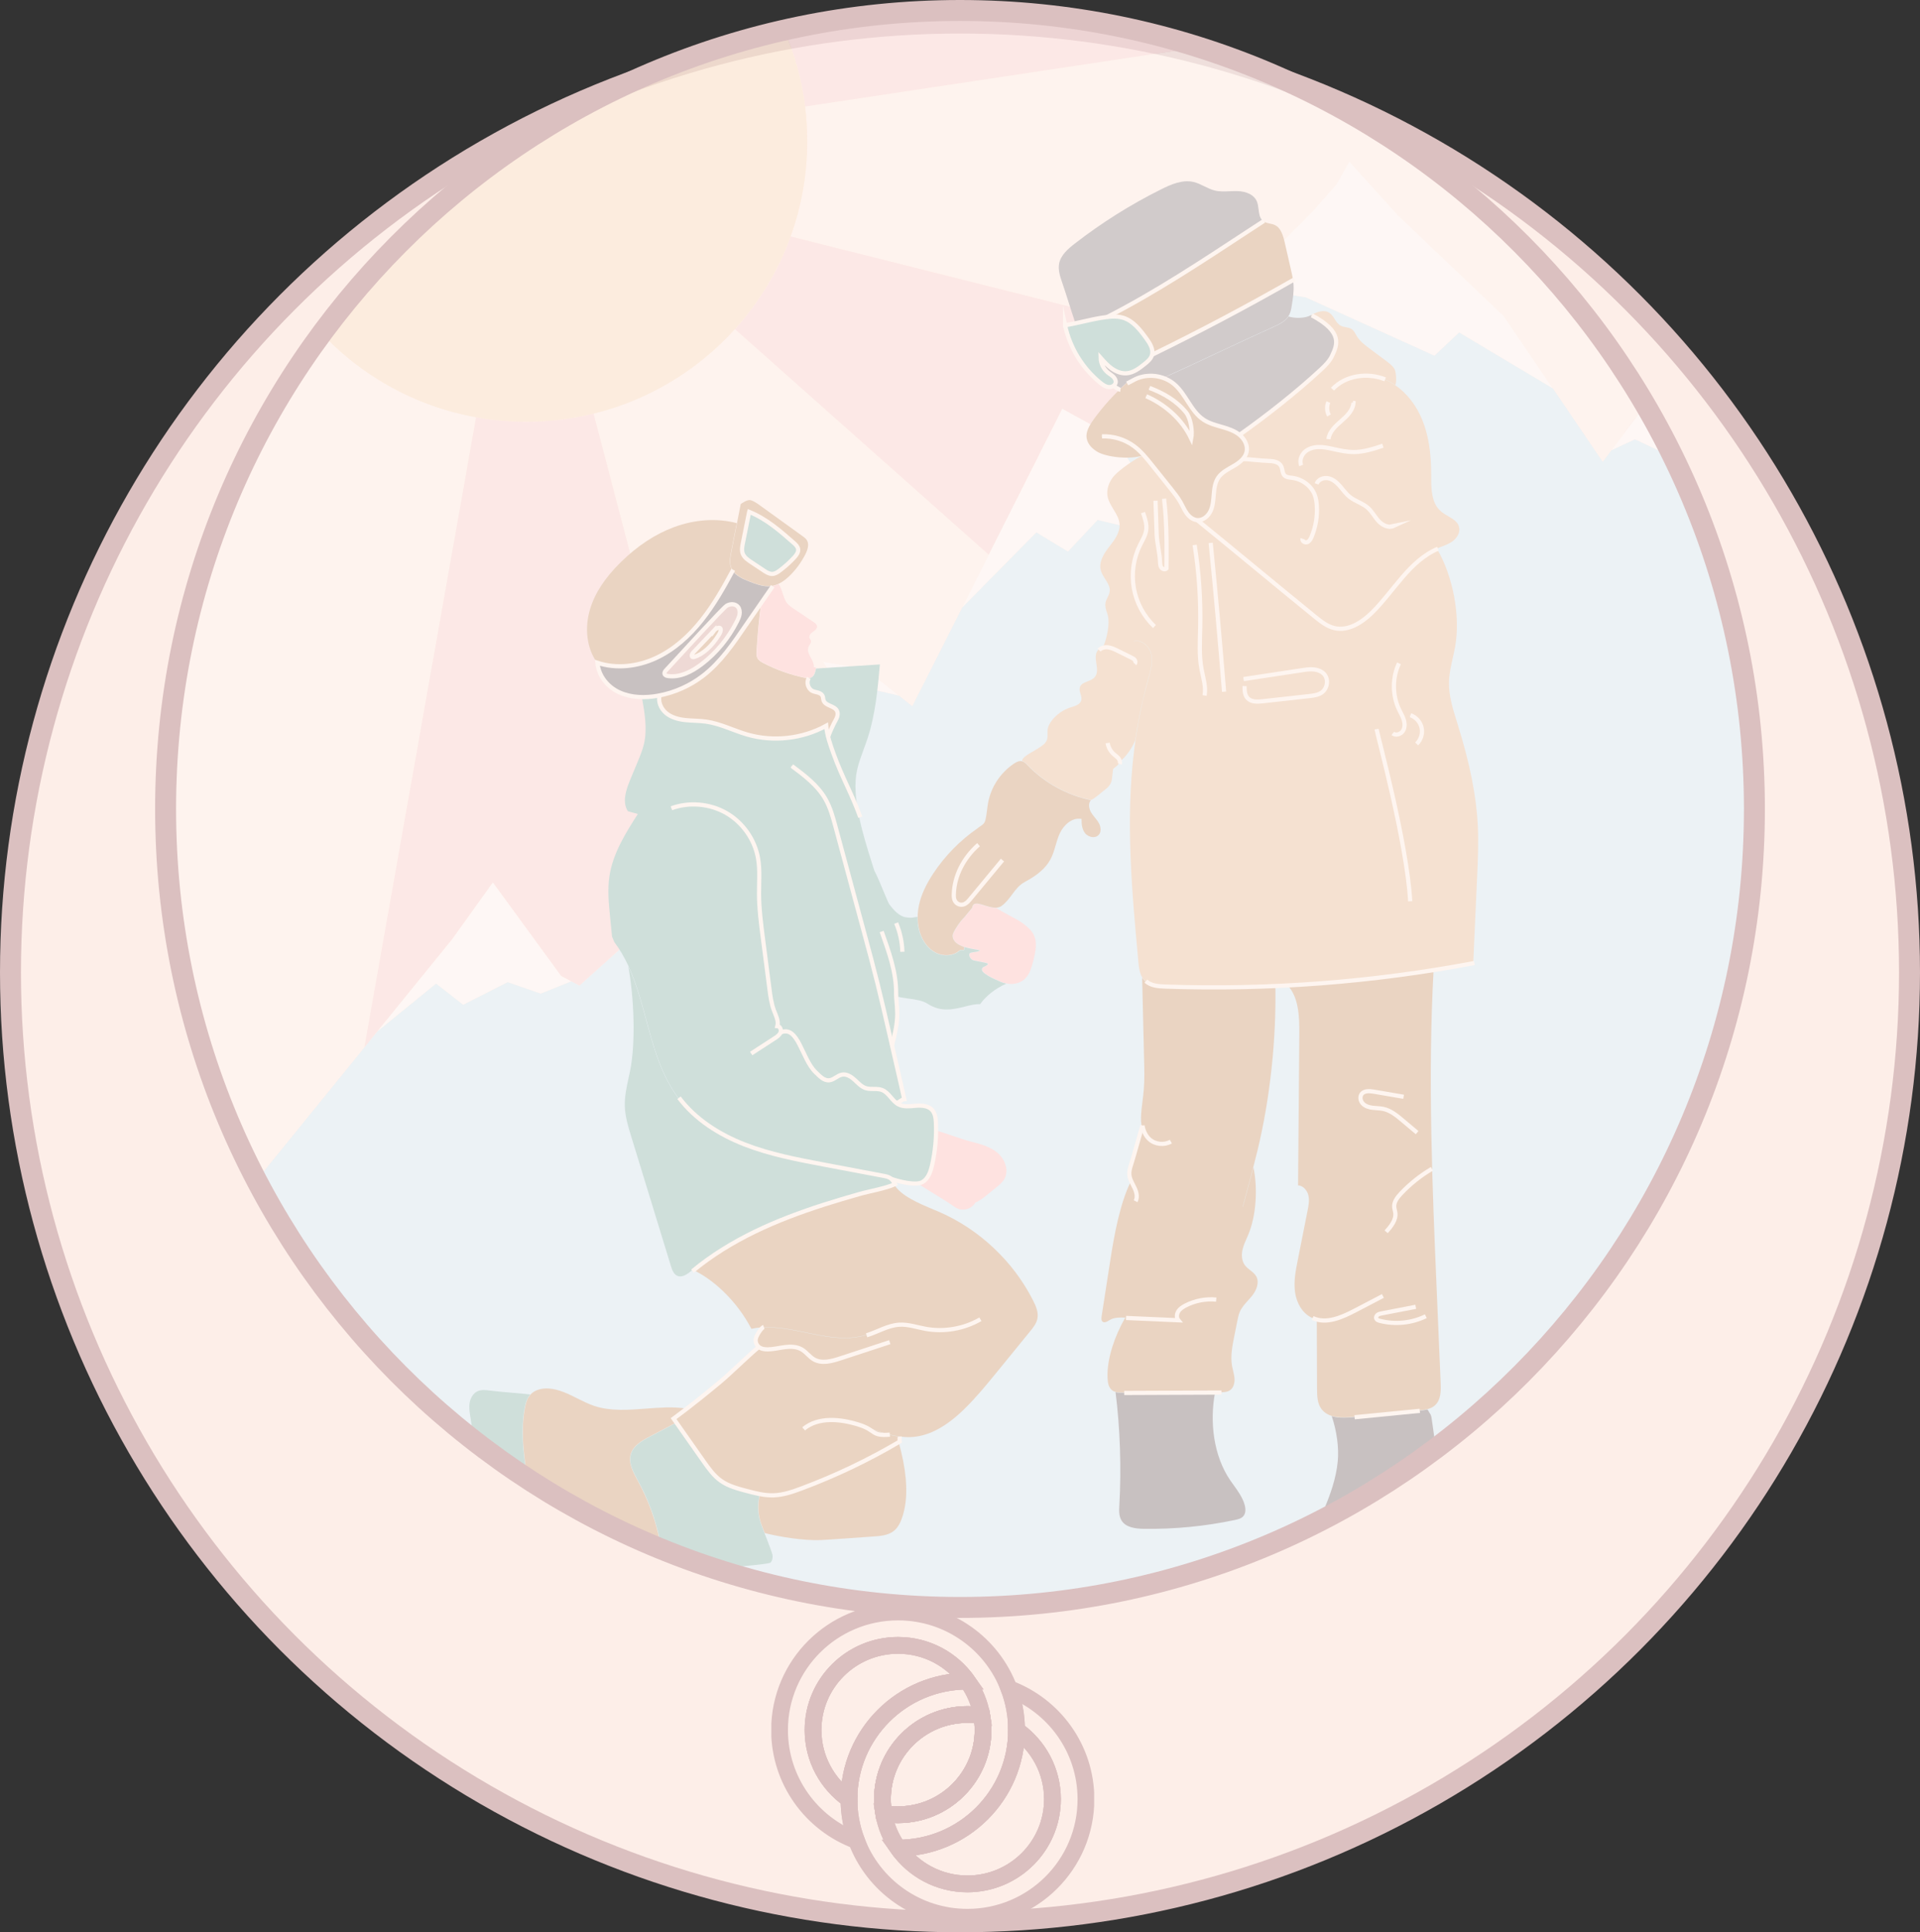<svg xmlns="http://www.w3.org/2000/svg" width="458" height="461" viewBox="0 0 458 461" fill="none"><rect x="0" y="0" width="458" height="461" fill="#333333" stroke="none"/><circle cx="229" cy="232" r="226.5" fill="#FDEEE8" stroke="#DBC0C0" stroke-width="5"></circle><g opacity="0.55"><g clip-path="url(#clip0_9_13489)"><path d="M285.631 11.332C267.602 5.717 248.422 2.691 228.54 2.691C214.303 2.691 200.434 4.244 187.084 7.184C189.558 12.897 191.255 19.019 192.049 25.428L285.625 11.332H285.631Z" fill="#FCE4E4"></path><path d="M192.564 33.708C192.564 41.681 191.164 49.33 188.604 56.419L286.291 80.984L297.091 68.68L295.292 68.399L313.143 50.388L318.832 43.904L321.874 38.52L333.528 51.407L358.721 75.412L370.396 92.626L382.315 110.195L384.417 107.39L384.433 107.374L391.818 97.534L393.018 95.943C369.1 55.976 330.988 25.46 285.632 11.332L192.056 25.428C192.391 28.141 192.569 30.903 192.569 33.708H192.564Z" fill="#FFF8F3"></path><path d="M175.297 78.535L235.857 132.371L253.399 97.54L265.777 104.358L286.286 80.99L188.599 56.424C185.616 64.672 181.062 72.165 175.297 78.541V78.535Z" fill="#FCE4E4"></path><path d="M235.856 132.371L175.296 78.535C166.468 88.299 154.798 95.447 141.588 98.683L167.953 199.337L173.675 203.286L185.75 192.438L201.888 166.847L196.329 157.86L206.47 159.586L214.407 165.935L217.61 168.497L229.556 144.886L235.861 132.366L235.856 132.371Z" fill="#FFF8F3"></path><path d="M141.587 98.683C136.449 99.946 131.074 100.62 125.547 100.62C121.446 100.62 117.437 100.253 113.542 99.547L86.879 249.925L90.04 246.036L107.831 224.124L117.567 210.546L133.845 232.852L138.2 235.161L169.882 206.7L167.953 199.342L141.587 98.689V98.683Z" fill="#FCE4E4"></path><path d="M86.879 249.925L113.542 99.546C98.685 96.865 85.534 89.292 75.815 78.557C51.508 110.61 37.082 150.55 37.082 193.851C37.082 226.314 45.192 256.889 59.487 283.662L86.879 249.925Z" fill="#FFF8F3"></path><path d="M113.542 99.547C117.437 100.248 121.452 100.62 125.547 100.62C131.074 100.62 136.45 99.946 141.588 98.683C154.798 95.441 166.468 88.294 175.296 78.535C181.066 72.159 185.621 64.667 188.598 56.419C191.158 49.325 192.558 41.681 192.558 33.708C192.558 30.903 192.385 28.141 192.045 25.428C191.25 19.025 189.554 12.897 187.079 7.184C141.95 17.137 102.796 42.987 75.814 78.557C85.529 89.292 98.684 96.866 113.542 99.547Z" fill="#FCEBD6"></path><path d="M384.432 107.379L393.017 95.948L393.011 95.943L391.812 97.54L384.432 107.379Z" fill="#ADAEB2"></path><path d="M398.756 106.241L398.578 106.095L395.498 107.395L390.02 104.795L384.422 107.395L382.321 110.2L370.402 92.631C369.484 92.108 348.072 79.291 348.072 79.291L342.178 84.847L311.463 70.913L297.097 68.68L286.297 80.984L265.788 104.353L281.332 128.73L261.833 124.032L254.766 131.573L247.213 126.993L229.562 144.892L217.617 168.503L214.413 165.94L208.535 164.57L202.608 167.99L201.906 166.852L185.767 192.443L173.692 203.291L169.899 206.7L138.218 235.161L133.863 232.852L136.267 234.125L128.99 237.038L121.118 234.303L110.507 239.698L104.034 234.643L90.062 246.036L86.902 249.925L59.51 283.662C91.716 343.965 155.339 385.011 228.563 385.011C334.301 385.011 420.021 299.424 420.021 193.851C420.021 162.272 412.349 132.485 398.772 106.241H398.756Z" fill="#DEF5FF"></path><path d="M107.832 224.129L90.041 246.036L104.013 234.648L110.485 239.698L121.096 234.303L128.973 237.038L136.246 234.125L133.847 232.852L117.568 210.546L107.832 224.129Z" fill="white"></path><path d="M235.856 132.371L229.551 144.892L247.202 126.993L254.755 131.573L261.827 124.032L281.326 128.73L265.776 104.358L253.399 97.54L235.856 132.371Z" fill="white"></path><path d="M206.469 159.597L196.328 157.865L201.888 166.852L202.595 167.99L208.522 164.57L214.4 165.94L206.469 159.597Z" fill="white"></path><path d="M358.72 75.418L333.526 51.413L321.873 38.525L318.831 43.909L313.142 50.393L295.291 68.405L297.09 68.685L311.456 70.919L342.171 84.852L348.065 79.296C348.065 79.296 369.477 92.113 370.395 92.636L358.72 75.423V75.418Z" fill="white"></path><path d="M384.416 107.395L390.013 104.795L395.491 107.395L398.571 106.095L398.749 106.241C396.939 102.745 395.027 99.315 393.011 95.948L384.426 107.379L384.41 107.395H384.416Z" fill="white"></path><g clip-path="url(#clip1_9_13489)"><path d="M192.439 128.821C192.19 128.445 191.808 128.171 191.468 127.927L181.266 120.566C180.61 120.093 179.863 119.554 179.029 119.33C178.25 119.122 176.806 120.169 176.689 120.261C175.942 124.078 175.194 127.896 174.447 131.714C174.228 132.817 173.963 134.19 174.406 135.379C174.477 135.562 174.558 135.735 174.655 135.898L174.68 135.913C174.68 135.913 174.675 135.923 174.67 135.928C175.494 137.321 177.208 138.089 178.784 138.704C180.366 139.319 182.339 140.086 184.241 139.761C185.655 139.522 187.064 138.678 188.543 137.194C190.008 135.72 191.218 134.032 192.149 132.176C192.866 130.738 192.963 129.609 192.439 128.821ZM189.199 132.99C188.157 134.118 187.003 135.16 185.762 136.091C185.263 136.467 184.668 136.869 183.992 136.899H183.916C183.173 136.899 182.492 136.447 181.988 136.116C180.981 135.45 179.979 134.784 178.973 134.118C178.042 133.503 177.244 132.919 176.913 132.049C176.593 131.226 176.781 130.285 176.933 129.533C177.411 127.164 177.889 124.79 178.367 122.421L178.464 122.045L178.489 122.055C182.578 123.707 185.868 126.6 189.052 129.396C189.586 129.863 190.069 130.336 190.161 130.946C190.278 131.709 189.744 132.41 189.199 132.99Z" fill="#DAC0A3"></path><path d="M189.163 132.959C188.121 134.083 186.966 135.125 185.73 136.05C185.237 136.421 184.652 136.823 183.986 136.848H183.91C183.244 136.848 182.633 136.482 182.018 136.076C181.011 135.41 180.004 134.744 179.002 134.078C178.077 133.463 177.289 132.888 176.958 132.034C176.648 131.221 176.831 130.29 176.983 129.543C177.462 127.174 177.94 124.8 178.413 122.431L178.494 122.111C182.567 123.763 185.847 126.646 189.016 129.436C189.54 129.899 190.023 130.362 190.109 130.956C190.221 131.699 189.697 132.385 189.163 132.959Z" fill="#A9D3CE"></path><path d="M174.36 135.399C174.431 135.588 174.512 135.76 174.614 135.928C172.366 140.086 170.108 144.128 167.143 147.875C163.828 152.053 160.151 155.103 156.21 156.928C151.653 159.043 146.634 159.46 142.408 158.087C141.192 156.395 140.409 154.31 140.14 152.048C139.875 149.852 140.089 147.524 140.755 145.323C141.904 141.5 144.305 137.834 148.088 134.118C152.045 130.229 156.306 127.418 160.761 125.766C165.775 123.905 171.09 123.565 175.748 124.81C175.295 127.108 174.843 129.411 174.395 131.709C174.177 132.812 173.907 134.19 174.36 135.399Z" fill="#DAC0A3"></path><path d="M184.038 139.837C183.793 139.873 183.549 139.888 183.305 139.888C181.698 139.888 180.096 139.268 178.764 138.749C177.187 138.134 175.474 137.372 174.645 135.984C172.402 140.132 170.144 144.169 167.179 147.905C163.864 152.094 160.177 155.144 156.23 156.974C151.689 159.084 146.68 159.511 142.459 158.159C142.479 158.189 142.5 158.215 142.52 158.245L142.479 158.276C142.444 158.23 142.408 158.184 142.377 158.133C142.347 158.128 142.322 158.118 142.291 158.108C142.571 161.097 144.579 163.786 147.544 165.123C150.082 166.267 153.271 166.536 156.764 165.896C156.871 165.875 156.973 165.855 157.08 165.835C157.09 165.774 157.11 165.713 157.13 165.652L157.181 165.667C157.166 165.718 157.146 165.769 157.135 165.825C160.899 165.077 164.489 163.446 167.52 161.092C171.649 157.884 174.629 153.507 177.513 149.272C178.616 147.651 179.72 146.07 180.783 144.54C181.063 144.143 181.342 143.742 181.622 143.34C181.627 143.299 181.632 143.259 181.637 143.218L181.688 143.228V143.243C182.461 142.13 183.249 140.991 184.038 139.837ZM176.196 146.482C176.104 147.097 175.84 147.656 175.58 148.18C173.562 152.221 170.637 155.769 167.118 158.448C164.591 160.365 162.226 161.336 160.065 161.336C159.744 161.336 159.424 161.31 159.114 161.27C158.631 161.204 158.346 161.026 158.259 160.741C158.153 160.39 158.417 160.045 158.661 159.78C159.266 159.124 160.004 158.321 160.817 157.432C165.415 152.434 172.356 144.88 173.089 144.443C173.928 143.935 175.184 143.904 175.83 144.733C176.165 145.17 176.303 145.805 176.196 146.482Z" fill="#9D9DA1"></path><path d="M175.789 144.768C175.158 143.96 173.933 143.991 173.114 144.484C172.392 144.921 165.45 152.47 160.858 157.467C160.039 158.357 159.302 159.155 158.697 159.816C158.463 160.065 158.208 160.4 158.31 160.726C158.386 160.99 158.661 161.158 159.119 161.219C161.519 161.549 164.199 160.604 167.088 158.408C170.602 155.734 173.521 152.191 175.535 148.159C175.794 147.641 176.053 147.082 176.15 146.471C176.252 145.811 176.119 145.19 175.789 144.768ZM171.624 150.696C171.532 150.96 171.4 151.189 171.268 151.397C169.58 154.148 167.418 156.085 165.338 156.71C165.247 156.735 165.16 156.756 165.079 156.756C165.033 156.756 164.992 156.756 164.952 156.735C164.814 156.679 164.738 156.517 164.748 156.318C164.764 155.993 165.003 155.708 165.181 155.52C166.823 153.787 168.461 152.058 170.103 150.325L170.149 150.264C170.51 149.893 170.902 149.689 171.263 149.689C171.471 149.689 171.609 149.776 171.67 149.944C171.746 150.152 171.695 150.472 171.619 150.696H171.624Z" fill="#E2C8C5"></path><path d="M171.572 150.681C171.486 150.94 171.354 151.164 171.226 151.372C169.543 154.112 167.392 156.039 165.322 156.659C165.195 156.695 165.068 156.73 164.966 156.684C164.88 156.649 164.783 156.537 164.798 156.323C164.814 156.013 165.043 155.734 165.215 155.556C166.858 153.822 168.501 152.094 170.143 150.36L170.189 150.299C170.535 149.938 170.916 149.74 171.262 149.74C171.45 149.74 171.567 149.811 171.623 149.959C171.684 150.127 171.664 150.401 171.567 150.681H171.572Z" fill="#DAC0A3"></path><path d="M199.05 171.808C198.633 172.504 197.534 174.823 197.3 175.697C197.087 174.843 196.929 173.974 196.858 173.094V173.059L196.822 173.074C194.041 174.604 190.857 175.605 187.623 175.966C184.388 176.327 181.068 176.048 178.016 175.168C176.78 174.812 175.55 174.35 174.36 173.902C172.366 173.155 170.302 172.382 168.156 172.083C167.266 171.961 166.35 171.915 165.465 171.874C164.728 171.839 163.97 171.803 163.223 171.722C161.239 171.503 159.749 170.954 158.666 170.049C157.369 168.966 156.754 167.284 157.12 165.881C160.904 165.138 164.504 163.496 167.55 161.133C171.69 157.92 174.67 153.538 177.553 149.303C178.657 147.681 179.761 146.1 180.829 144.57C181.083 144.199 181.342 143.828 181.607 143.457C181.073 147.381 180.712 151.174 180.462 155.368C180.432 155.851 180.396 156.456 180.64 156.964C180.93 157.569 181.546 157.925 182.151 158.235C185.212 159.811 188.472 160.97 191.844 161.687C192.093 161.737 192.347 161.783 192.601 161.798C192.342 162.276 192.286 162.871 192.454 163.451C192.632 164.086 193.049 164.594 193.588 164.844C193.852 164.966 194.147 165.037 194.427 165.103C194.575 165.133 194.732 165.174 194.885 165.22C195.414 165.377 195.77 165.626 195.932 165.967C196.029 166.155 196.059 166.369 196.09 166.582C196.115 166.75 196.141 166.928 196.197 167.09C196.441 167.767 197.133 168.077 197.804 168.377C198.419 168.651 199.05 168.936 199.36 169.5C199.802 170.308 199.355 171.29 199.05 171.808Z" fill="#DAC0A3"></path><path d="M194.284 159.185C194.385 159.206 194.502 159.221 194.634 159.231C194.614 159.668 194.477 160.095 194.34 160.512L194.329 160.548C194.177 161.036 193.887 161.407 193.521 161.595C193.266 161.722 192.982 161.763 192.697 161.753C192.702 161.732 192.717 161.712 192.727 161.697L192.682 161.666C192.682 161.666 192.646 161.722 192.631 161.753C192.371 161.737 192.112 161.687 191.853 161.636C188.486 160.919 185.231 159.765 182.175 158.189C181.575 157.884 180.97 157.533 180.685 156.944C180.446 156.445 180.482 155.851 180.512 155.368C180.756 151.143 181.127 147.32 181.667 143.365H181.672C182.47 142.201 183.284 141.027 184.102 139.827C184.153 139.827 184.199 139.822 184.25 139.812C184.743 139.726 185.237 139.568 185.73 139.334C186.172 139.934 186.447 140.783 186.716 141.601C186.94 142.288 187.169 142.994 187.494 143.538C187.947 144.296 188.72 144.814 189.402 145.272L194.075 148.413C194.446 148.662 194.848 148.962 194.899 149.395C194.955 149.867 194.563 150.254 194.39 150.396C194.268 150.503 194.126 150.599 193.994 150.691C193.806 150.823 193.612 150.96 193.444 151.123C193.19 151.382 192.956 151.824 193.119 152.231C193.16 152.328 193.216 152.414 193.272 152.495C193.333 152.582 193.394 152.673 193.429 152.77C193.567 153.136 193.358 153.477 193.134 153.843C193.043 153.995 192.946 154.153 192.88 154.315C192.529 155.139 192.936 156.059 193.333 156.766L193.409 156.913C193.806 157.62 194.217 158.352 194.121 159.14V159.165H194.141C194.187 159.165 194.233 159.18 194.284 159.185Z" fill="#FFD9D9"></path><path d="M213.222 282.457C211.508 283.179 209.57 283.631 207.694 284.064C206.712 284.292 205.705 284.526 204.754 284.796C201.571 285.695 198.789 286.529 196.246 287.343C189.93 289.376 184.56 291.475 179.836 293.768C174.333 296.437 169.426 299.518 165.256 302.929C165.2 302.898 165.139 302.868 165.083 302.842L165.062 302.888C165.113 302.914 165.159 302.934 165.21 302.959C165.113 303.041 165.027 303.112 164.935 303.188C163.893 304.047 162.682 304.861 161.569 304.378C160.704 304.001 160.328 302.985 160.048 302.059L150.574 271.146C149.857 268.803 149.114 266.383 149.043 263.887C148.977 261.635 149.465 259.383 149.938 257.202C150.055 256.673 150.172 256.129 150.284 255.596C151.738 248.402 151.179 237.574 149.862 230.483C151.754 234.56 152.954 239.003 154.134 243.354C155.878 249.81 157.683 256.485 161.711 261.853C163.562 264.324 165.932 266.561 168.749 268.503C171.282 270.252 174.196 271.771 177.405 273.022C183.482 275.396 189.986 276.626 196.282 277.816C198.423 278.217 200.605 278.629 202.71 279.031C203.758 279.229 204.805 279.427 205.848 279.626L207.48 279.931C208.563 280.139 209.652 280.342 210.735 280.551C211.508 280.698 211.976 280.881 212.352 281.227C212.352 281.227 212.362 281.237 212.367 281.237H212.372C212.672 281.522 212.917 281.908 213.222 282.457Z" fill="#A9D3CE"></path><path d="M209.887 158.525C209.368 164.386 208.829 170.446 206.953 176.144C206.673 177.003 206.352 177.863 206.047 178.696C205.457 180.303 204.847 181.96 204.461 183.658C203.739 186.825 204.079 190.668 204.862 194.562C203.845 191.786 202.808 189.524 201.801 187.328C200.753 185.051 199.67 182.692 198.617 179.769C198.15 178.473 197.672 177.151 197.326 175.799C197.504 175.016 198.663 172.555 199.09 171.833C199.401 171.31 199.858 170.303 199.401 169.475C199.085 168.895 198.445 168.61 197.824 168.331C197.133 168.021 196.482 167.731 196.248 167.075C196.192 166.913 196.166 166.74 196.141 166.572C196.11 166.358 196.075 166.14 195.978 165.942C195.805 165.591 195.444 165.332 194.9 165.169C194.747 165.123 194.59 165.088 194.437 165.052C194.158 164.986 193.873 164.92 193.608 164.798C193.084 164.554 192.678 164.056 192.5 163.435C192.337 162.861 192.398 162.271 192.667 161.804C192.703 161.804 192.739 161.804 192.774 161.804C193.044 161.804 193.303 161.758 193.542 161.636C193.924 161.443 194.219 161.061 194.381 160.558L194.391 160.522C194.498 160.192 194.61 159.851 194.656 159.501C197.168 159.343 199.721 159.175 202.274 159.008C204.827 158.845 207.375 158.677 209.887 158.52V158.525Z" fill="#A9D3CE"></path><path d="M247.468 314.59C247.234 315.78 246.425 316.771 245.708 317.646C243.821 319.959 241.935 322.277 240.048 324.59L237.897 327.228C235.476 330.197 232.974 333.268 230.192 336.008C225.875 340.268 221.817 342.494 217.779 342.825C214.234 343.109 210.761 341.91 207.404 340.751C206.469 340.43 205.497 340.095 204.541 339.795C200.615 338.58 195.154 337.767 191.441 340.817L191.472 340.857C195.164 337.822 200.61 338.631 204.526 339.846C205.482 340.141 206.453 340.476 207.389 340.801C209.652 341.584 211.971 342.382 214.326 342.733C214.341 342.825 214.331 343.069 214.326 343.303C214.321 343.552 214.31 343.785 214.326 343.882C206.891 348.269 199.024 352.021 190.943 355.041C188.837 355.823 186.595 356.596 184.316 356.672C183.213 356.708 182.12 356.586 181.036 356.388C181.021 356.383 181.006 356.383 180.991 356.378C179.902 356.169 178.824 355.884 177.766 355.605C175.686 355.056 173.535 354.486 171.74 353.216C170.016 351.995 168.785 350.247 167.595 348.554L165.5 345.565C163.822 343.181 162.149 340.796 160.471 338.412C162.668 336.79 164.865 335.093 167.006 333.374C168.404 332.256 169.808 331.097 171.165 329.978L171.226 329.928C172.645 328.758 174.354 327.162 176.002 325.622C177.649 324.087 179.348 322.501 180.762 321.331C181.245 321.718 181.921 321.906 182.821 321.906H182.938C183.818 321.891 184.698 321.738 185.547 321.591C186.03 321.509 186.529 321.423 187.022 321.362C188.705 321.153 190.012 321.341 191.009 321.926C191.543 322.236 192.001 322.673 192.443 323.095C192.896 323.532 193.369 323.985 193.923 324.3C194.65 324.717 195.443 324.875 196.262 324.875C197.549 324.875 198.912 324.483 200.229 324.051L212.022 320.182L212.007 320.137L200.214 324C198.057 324.707 195.799 325.312 193.948 324.254C193.399 323.944 192.931 323.492 192.474 323.06C192.031 322.638 191.573 322.195 191.034 321.88C190.027 321.291 188.71 321.103 187.017 321.311C186.518 321.372 186.02 321.458 185.537 321.54C184.688 321.687 183.813 321.84 182.938 321.855H182.821C181.921 321.855 181.255 321.667 180.777 321.28C180.228 320.838 179.938 320.065 180.06 319.369C180.121 319.018 180.421 318.383 180.807 317.783C181.113 317.31 181.408 316.949 181.662 316.741C181.662 316.741 181.662 316.736 181.667 316.741C185.206 316.492 188.827 317.239 192.346 317.966C195.377 318.591 198.474 319.227 201.521 319.227C203.199 319.227 204.857 319.034 206.484 318.54C207.415 318.256 208.34 317.869 209.235 317.493C210.852 316.817 212.52 316.121 214.285 316.019C215.78 315.933 217.27 316.278 218.714 316.614C219.309 316.751 219.92 316.893 220.525 317.005C224.959 317.819 229.735 316.985 233.63 314.718L233.605 314.677C229.719 316.934 224.959 317.763 220.535 316.954C219.93 316.842 219.32 316.7 218.73 316.563C217.28 316.227 215.785 315.877 214.285 315.968C212.51 316.07 210.837 316.771 209.215 317.447C208.325 317.824 207.399 318.21 206.469 318.49C201.897 319.882 197.05 318.881 192.357 317.915C188.853 317.193 185.257 316.451 181.733 316.685C181.814 316.619 181.896 316.573 181.967 316.548L181.947 316.502C181.85 316.537 181.748 316.598 181.641 316.69H181.636C180.833 316.746 180.034 316.853 179.241 317.026C177.487 313.686 175.213 310.666 172.493 308.053C170.214 305.867 167.799 304.149 165.307 302.949C169.467 299.548 174.364 296.478 179.856 293.814C184.581 291.521 189.946 289.422 196.262 287.393C198.805 286.58 201.587 285.746 204.77 284.846C205.716 284.577 206.728 284.343 207.704 284.114C209.581 283.677 211.524 283.23 213.243 282.503C214.758 285.258 219.325 287.165 222.656 288.552C223.042 288.71 223.403 288.862 223.744 289.01C228.596 291.084 233.045 293.997 236.966 297.677C240.892 301.363 244.086 305.613 246.461 310.32C247.152 311.688 247.752 313.152 247.468 314.59Z" fill="#DAC0A3"></path><path d="M183.803 372.792C183.488 373.123 177.497 373.657 172.214 374.129C170.434 374.287 168.689 374.445 167.164 374.592H167.159C164.077 373.54 161.036 372.416 158.03 371.217C157.242 364.994 155.254 358.848 152.243 353.358L152.167 353.221C151.078 351.233 149.843 348.981 150.534 346.826C151.145 344.934 153.036 343.806 154.923 342.809C155.803 342.347 156.856 341.793 157.918 341.234C159.068 340.629 160.227 340.019 161.178 339.51C162.607 341.544 164.031 343.572 165.46 345.6L167.555 348.584C168.745 350.282 169.976 352.036 171.71 353.261C173.515 354.537 175.768 355.132 177.757 355.661C178.815 355.94 179.888 356.225 180.981 356.428C181.006 356.428 181.027 356.439 181.042 356.444C181.083 356.459 181.083 356.479 181.083 356.5C181.083 356.545 181.088 356.591 181.2 356.616C180.579 359.138 180.778 361.842 181.769 364.242C182.044 364.898 184.119 370.19 184.246 370.871C184.393 371.638 184.225 372.355 183.803 372.792Z" fill="#A9D3CE"></path><path d="M160.415 338.422C160.665 338.773 160.909 339.124 161.153 339.475C160.197 339.973 159.042 340.583 157.893 341.188C156.835 341.747 155.778 342.301 154.898 342.769C153.006 343.765 151.104 344.899 150.489 346.81C149.787 348.986 151.028 351.248 152.121 353.246L152.197 353.383C154.669 357.898 156.454 362.854 157.446 367.933C155.925 368.314 154.389 368.69 152.853 369.066C143.562 365.045 134.653 360.317 126.19 354.949C126.165 354.781 126.134 354.619 126.109 354.456C125.117 348.457 124.095 342.25 125.163 336.135C125.366 334.96 125.692 333.639 126.551 332.698C127.507 331.656 129.114 331.138 130.955 331.27C133.361 331.448 135.578 332.556 137.719 333.629C139.021 334.279 140.369 334.955 141.757 335.423C145.632 336.719 149.924 336.389 154.074 336.069C157.227 335.825 160.487 335.57 163.548 336.033C162.511 336.831 161.463 337.619 160.421 338.392L160.4 338.407L160.415 338.422Z" fill="#DAC0A3"></path><path d="M126.058 354.461C126.084 354.608 126.109 354.756 126.129 354.908C121.629 352.056 117.26 349.016 113.024 345.809C112.917 343.343 112.663 340.888 112.272 338.463L112.226 338.194C112.043 337.09 111.855 335.947 112.007 334.833C112.155 333.776 112.729 332.454 113.919 331.92C114.84 331.504 115.943 331.646 116.828 331.758C118.247 331.946 119.996 332.093 121.685 332.236C123.358 332.378 125.082 332.515 126.485 332.698C125.636 333.644 125.316 334.96 125.112 336.125C124.044 342.25 125.067 348.457 126.058 354.461Z" fill="#A9D3CE"></path><path d="M215.398 361.426C214.992 362.778 214.412 364.293 213.222 365.238C211.859 366.326 209.952 366.463 208.421 366.57L208.177 366.585C205.772 366.753 203.366 366.921 200.961 367.094L198.347 367.277H198.301C197.472 367.338 196.613 367.394 195.769 367.429C191.69 367.587 185.999 366.672 182.424 365.752C182.129 364.999 181.9 364.41 181.819 364.222C180.827 361.822 180.624 359.113 181.255 356.596V356.571H181.234C181.127 356.555 181.133 356.53 181.133 356.5C181.133 356.484 181.133 356.469 181.128 356.459C182.048 356.627 182.984 356.738 183.925 356.738C184.052 356.738 184.184 356.738 184.316 356.728C186.605 356.652 188.852 355.879 190.958 355.091C199.039 352.077 206.906 348.325 214.336 343.943C215.246 347.166 215.8 350.023 216.049 352.682C216.355 356.022 216.136 358.965 215.398 361.431V361.426Z" fill="#DAC0A3"></path><path d="M239.586 281.268C239.113 282.106 238.32 282.752 237.618 283.316L235.574 284.979C234.679 285.701 233.753 286.448 232.675 286.9H232.665V286.91C231.902 288.278 230.086 288.949 228.617 288.41C228.073 288.207 227.595 287.871 227.132 287.551C226.013 286.768 224.467 285.817 222.972 284.902C221.502 283.998 219.982 283.067 218.873 282.289C219.244 282.234 219.565 282.132 219.824 281.979C221.233 281.151 221.782 279.453 222.133 277.902C222.743 275.193 223.058 272.432 223.074 269.662C224.33 269.982 225.85 270.506 227.32 271.009C228.8 271.517 230.331 272.041 231.597 272.361C233.738 272.905 236.164 273.515 237.969 275.056C238.854 275.813 239.545 276.875 239.866 277.974C240.217 279.163 240.115 280.332 239.586 281.268Z" fill="#FFD9D9"></path><path d="M246.466 229.278C245.927 231.352 245.261 233.929 242.448 234.606C241.726 234.778 240.963 234.794 240.19 234.651C240.196 234.646 240.206 234.646 240.211 234.641L240.19 234.595C240.16 234.611 240.135 234.621 240.104 234.636C239.616 234.539 239.128 234.387 238.639 234.168C238.451 234.087 238.268 234.006 238.09 233.924C236.941 233.421 235.954 232.984 235.029 232.298C234.657 232.018 234.307 231.718 234.271 231.377C234.251 231.189 234.332 231.001 234.51 230.803C234.525 230.783 234.637 230.732 234.754 230.681C235.136 230.513 235.715 230.254 235.685 229.959C235.675 229.751 234.871 229.593 233.651 229.369C232.883 229.232 232.155 229.1 231.957 228.968C231.545 228.693 231.169 228.17 231.26 227.616C231.306 227.346 231.83 227.275 232.384 227.194C232.883 227.123 233.452 227.041 233.783 226.802L233.808 226.782L233.783 226.762C233.651 226.65 233.188 226.568 232.552 226.457C230.716 226.136 227.299 225.536 227.299 223.198C227.299 222.369 229.369 219.456 229.999 218.958L231.932 216.61H231.937V216.6C231.988 216.198 232.125 215.934 232.359 215.781C232.522 215.674 232.73 215.629 232.969 215.629C233.483 215.629 234.144 215.837 234.876 216.066C235.792 216.345 236.788 216.655 237.668 216.605C238.248 217.042 239.529 217.733 240.765 218.404C242.006 219.07 243.293 219.767 243.867 220.199C244.818 220.921 245.901 221.739 246.507 222.873C247.519 224.754 247.061 226.975 246.466 229.278Z" fill="#FFD9D9"></path><path d="M262.125 196.382C261.861 195.904 261.51 195.472 261.169 195.05C260.859 194.664 260.533 194.262 260.274 193.83C259.75 192.946 259.531 191.705 260.203 190.897C254.461 189.697 249.091 186.733 245.084 182.545L245.063 182.524C244.697 182.138 244.316 181.741 243.802 181.614C243.1 181.441 242.383 181.838 241.839 182.204C238.661 184.354 236.428 187.72 235.721 191.431C235.604 192.031 235.528 192.651 235.452 193.245C235.365 193.972 235.269 194.72 235.106 195.447C234.892 196.418 234.541 196.651 233.957 197.048C233.738 197.195 233.489 197.368 233.199 197.607C229.064 200.459 225.413 204.175 222.641 208.364C220.851 211.074 219.728 213.549 219.214 215.934C218.583 218.882 218.899 221.769 220.104 224.067C221.06 225.887 222.55 227.194 224.187 227.661C225.845 228.134 227.579 227.844 228.703 226.904C229.166 226.518 229.466 226.604 229.67 226.665C229.756 226.69 229.822 226.711 229.863 226.675C229.944 226.624 229.99 226.406 230.026 225.933C228.576 225.47 227.249 224.677 227.249 223.198C227.249 222.334 229.314 219.431 229.965 218.918L231.892 216.584C231.943 216.172 232.085 215.898 232.329 215.735C232.873 215.39 233.809 215.679 234.892 216.015C236.25 216.437 237.791 216.915 238.864 216.172C239.912 215.44 240.664 214.424 241.397 213.443C242.241 212.304 243.116 211.13 244.438 210.423C247.525 208.786 249.472 207.073 250.571 205.034C251.14 203.982 251.481 202.818 251.812 201.689C252.086 200.739 252.376 199.752 252.798 198.837C253.698 196.88 255.707 194.964 257.975 195.376H257.996V195.401C257.98 196.463 258.062 197.816 258.845 198.792C259.267 199.32 259.964 199.676 260.655 199.717C260.706 199.722 260.752 199.722 260.798 199.722C261.276 199.722 261.703 199.564 262.013 199.264C262.781 198.527 262.608 197.251 262.125 196.382ZM231.104 214.571C230.193 215.669 229.573 215.827 229.085 215.827H229.064C228.352 215.822 227.778 215.359 227.529 214.902C227.249 214.388 227.239 213.809 227.254 213.31C227.381 208.974 229.532 204.653 233.163 201.45L233.194 201.491C229.578 204.684 227.432 208.989 227.305 213.31C227.29 213.803 227.295 214.378 227.574 214.876C227.818 215.323 228.373 215.771 229.064 215.776H229.085C229.558 215.776 230.168 215.623 231.063 214.541L238.859 205.126L238.895 205.156L231.104 214.571Z" fill="#DAC0A3"></path><path d="M295.415 103.703C294.225 102.732 292.689 102.239 291.224 101.817L290.914 101.731C289.541 101.339 288.117 100.933 286.907 100.145C285.218 99.042 284.094 97.303 283.011 95.615C282.101 94.202 281.155 92.743 279.879 91.65C277.341 89.474 273.481 88.997 270.491 90.481L268.655 91.457C265.761 94.045 263.137 96.947 260.859 100.094C259.13 102.488 259.064 103.739 259.232 104.644C259.511 106.174 260.833 107.211 261.601 107.694C263.936 109.173 269.896 109.677 272.627 108.634C271.894 107.821 271.106 107.053 270.221 106.398C268.172 104.893 265.68 104.074 263.142 104.074C262.969 104.074 262.802 104.08 262.629 104.085V104.034C262.796 104.029 262.969 104.024 263.142 104.024C265.69 104.024 268.197 104.842 270.252 106.357C271.94 107.602 273.262 109.26 274.544 110.861L279.09 116.544C279.904 117.561 280.748 118.608 281.394 119.762C281.567 120.062 281.725 120.378 281.877 120.677C282.177 121.267 282.487 121.872 282.879 122.416C283.286 122.965 284.14 123.906 285.34 124.007C286.342 124.094 287.766 123.453 288.519 121.836C289.048 120.703 289.149 119.417 289.251 118.176C289.261 118.054 289.271 117.932 289.282 117.81C289.388 116.514 289.571 115.03 290.375 113.865C291.128 112.762 292.333 112.081 293.492 111.42C293.686 111.313 293.889 111.197 294.082 111.085C295.211 110.424 296.757 109.361 297.108 107.74C297.408 106.367 296.747 104.781 295.415 103.703ZM283.942 104.598L283.927 104.674L283.896 104.603C282.848 102.392 281.353 100.379 279.446 98.615C277.621 96.922 275.51 95.539 273.171 94.502L273.191 94.456C275.536 95.493 277.651 96.881 279.482 98.574C281.374 100.328 282.859 102.321 283.906 104.512C284.216 102.737 283.749 99.708 282.655 98.366C280.606 95.854 277.834 93.999 273.934 92.525L273.949 92.479C277.865 93.953 280.641 95.814 282.696 98.335C283.22 98.981 283.642 100.043 283.871 101.324C284.084 102.499 284.11 103.719 283.942 104.598Z" fill="#DAC0A3"></path><path d="M274.497 84.767C274.202 85.636 273.419 86.267 272.788 86.77C271.629 87.705 270.185 88.864 268.496 88.991C268.389 88.996 268.288 89.002 268.186 89.002C266.889 89.002 265.755 88.402 265.013 87.878C263.99 87.161 263.141 86.211 262.322 85.29L262.277 85.24V85.311C262.317 86.689 262.978 88.025 264.051 88.89C264.209 89.017 264.377 89.134 264.54 89.251C264.804 89.434 265.074 89.627 265.302 89.856C265.735 90.283 265.938 90.801 265.852 91.249C265.714 91.965 264.875 92.357 264.174 92.27C263.426 92.184 262.79 91.711 262.256 91.274C260.141 89.561 258.33 87.492 256.881 85.128C255.432 82.769 254.409 80.227 253.84 77.574C255.126 77.37 256.647 77.03 258.122 76.694C259.602 76.359 261.132 76.013 262.424 75.815C262.872 75.744 263.339 75.672 263.812 75.611V75.627C263.812 75.627 263.843 75.617 263.853 75.606C265.114 75.454 266.431 75.408 267.672 75.789C269.966 76.496 271.512 78.423 273.16 80.675C274.126 81.996 274.955 83.404 274.497 84.767Z" fill="#A9D3CE"></path><path d="M348.059 125.761C347.754 124.49 346.609 123.824 345.399 123.118C344.814 122.777 344.214 122.421 343.716 121.994C341.382 120.001 341.392 116.509 341.397 113.428V113.388C341.412 107.913 340.72 103.683 339.23 100.084C337.349 95.539 334.048 92.042 330.163 90.486C328.083 89.652 325.708 89.403 323.481 89.784C321.131 90.186 319.107 91.233 317.627 92.814L317.587 92.779C319.077 91.188 321.111 90.135 323.471 89.734C325.713 89.352 328.098 89.602 330.183 90.44C331.109 90.811 332.004 91.294 332.853 91.879C333.179 91.081 333.067 88.636 332.568 87.904C332.075 87.171 331.353 86.633 330.661 86.114L326.669 83.135C325.632 82.357 324.457 81.478 323.72 80.299C323.623 80.146 323.532 79.983 323.445 79.826C323.17 79.338 322.886 78.829 322.423 78.519C322.016 78.245 321.518 78.153 321.04 78.062C320.618 77.986 320.18 77.899 319.794 77.696C319.158 77.355 318.756 76.725 318.365 76.115C318.009 75.556 317.643 74.981 317.098 74.625C316.056 73.944 314.627 74.132 312.73 75.184C320.145 79.155 318.736 82.24 317.602 84.716L317.556 84.813C316.966 86.104 315.959 87.106 314.795 88.188C309.613 93.018 302.208 98.95 295.475 103.683C296.802 104.776 297.463 106.367 297.158 107.755C297.016 108.401 296.69 108.96 296.268 109.443C297.046 109.468 298.145 109.565 299.213 109.661C300.296 109.763 301.42 109.865 302.198 109.885C303.454 109.921 304.817 110.093 305.371 111.141C305.534 111.441 305.605 111.786 305.676 112.122C305.773 112.595 305.86 113.047 306.185 113.372C306.577 113.769 307.167 113.835 307.741 113.901C307.817 113.906 307.899 113.916 307.975 113.926C310.401 114.226 312.583 115.868 313.401 118.003C313.671 118.72 313.828 119.539 313.9 120.581C314.062 123.107 313.635 125.68 312.659 128.013C312.44 128.552 312.135 129.126 311.586 129.33C311.499 129.365 311.403 129.38 311.306 129.38C311.062 129.38 310.803 129.279 310.625 129.106C310.431 128.923 310.365 128.694 310.436 128.476L310.487 128.491C310.421 128.689 310.482 128.903 310.655 129.07C310.899 129.299 311.281 129.391 311.571 129.284C312.099 129.086 312.394 128.521 312.613 127.998C313.584 125.664 314.012 123.102 313.849 120.586C313.783 119.544 313.625 118.73 313.35 118.024C312.542 115.904 310.375 114.277 307.97 113.977C307.894 113.967 307.812 113.957 307.736 113.952C307.151 113.886 306.551 113.815 306.149 113.408C305.814 113.067 305.717 112.595 305.626 112.132C305.554 111.801 305.488 111.456 305.331 111.161C304.781 110.144 303.439 109.971 302.198 109.936C301.415 109.915 300.291 109.814 299.208 109.712C298.125 109.616 297.006 109.514 296.228 109.494C295.597 110.2 294.778 110.734 294.107 111.125C293.914 111.242 293.71 111.354 293.517 111.466C292.363 112.122 291.163 112.798 290.415 113.891C289.622 115.05 289.439 116.524 289.332 117.815C289.322 117.937 289.311 118.059 289.301 118.181C289.2 119.427 289.098 120.718 288.564 121.862C288.264 122.502 287.796 123.077 287.252 123.473C286.713 123.865 286.128 124.068 285.548 124.068C285.502 124.068 285.462 124.068 285.416 124.063C289.973 127.759 294.778 131.714 299.421 135.547C304.09 139.395 308.921 143.371 313.503 147.087C314.815 148.149 316.305 149.359 318.075 149.776C319.57 150.127 321.172 149.908 322.84 149.125C324.213 148.485 325.601 147.483 326.964 146.146C328.703 144.443 330.295 142.486 331.831 140.59C334.953 136.747 338.178 132.771 342.76 130.85C343.1 130.702 343.456 130.57 343.802 130.438C344.707 130.097 345.638 129.747 346.436 129.182C347.474 128.445 348.379 127.103 348.059 125.761ZM319.662 100.399C321.06 99.179 322.443 97.847 322.596 96.093L322.443 96.068V96.017L322.652 96.053V96.073C322.504 97.857 321.111 99.204 319.692 100.435C318.217 101.721 316.875 103.012 316.676 104.725L316.625 104.715C316.824 102.992 318.177 101.69 319.662 100.399ZM316.6 95.859L316.646 95.88C316.214 96.881 316.27 98.096 316.793 99.052L316.748 99.077C316.219 98.106 316.163 96.876 316.6 95.859ZM311.001 107.811C310.096 108.665 309.755 109.971 310.167 110.993L310.121 111.014C309.699 109.971 310.05 108.639 310.97 107.775C311.749 107.043 312.903 106.616 314.22 106.576C315.43 106.54 316.641 106.804 317.714 107.038L317.831 107.064C319.412 107.409 321.055 107.765 322.698 107.765H322.759C325.133 107.755 327.422 106.998 329.629 106.265L329.644 106.316C327.432 107.048 325.144 107.806 322.764 107.816H322.698C321.05 107.816 319.407 107.46 317.815 107.109L317.704 107.084C316.636 106.855 315.42 106.586 314.225 106.626C312.918 106.667 311.774 107.089 311.001 107.811ZM332.212 125.441C331.928 125.573 331.617 125.639 331.287 125.639H331.256C331.17 125.654 331.089 125.675 331.002 125.69L330.992 125.639C330.992 125.639 331.033 125.634 331.058 125.629C330.804 125.603 330.539 125.542 330.275 125.441C329.67 125.217 329.07 124.8 328.581 124.266C328.19 123.844 327.849 123.367 327.519 122.909C327.071 122.284 326.613 121.643 326.029 121.13C325.367 120.545 324.559 120.139 323.776 119.742C323.074 119.391 322.342 119.025 321.721 118.527C321.07 118.014 320.536 117.358 320.018 116.727C319.819 116.483 319.616 116.234 319.412 116.001C318.812 115.309 317.877 114.364 316.661 114.089C315.613 113.855 314.24 114.287 313.849 115.39L313.803 115.375C314.2 114.242 315.603 113.799 316.671 114.038C317.902 114.313 318.848 115.268 319.448 115.965C319.656 116.204 319.86 116.453 320.058 116.692C320.572 117.322 321.106 117.978 321.752 118.486C322.372 118.979 323.099 119.346 323.801 119.701C324.584 120.093 325.398 120.499 326.064 121.089C326.649 121.608 327.112 122.253 327.559 122.879C327.89 123.336 328.231 123.814 328.617 124.231C329.507 125.197 330.488 125.578 331.292 125.578C331.592 125.517 331.897 125.456 332.197 125.395L332.411 125.349L332.212 125.441Z" fill="#EFD7BD"></path><path d="M317.556 84.696L317.51 84.792C316.925 86.073 315.918 87.07 314.764 88.147C309.572 92.977 302.167 98.92 295.434 103.652C294.229 102.682 292.703 102.193 291.239 101.772L290.928 101.68C289.555 101.289 288.136 100.887 286.936 100.099C285.253 99.006 284.134 97.267 283.051 95.59C282.141 94.172 281.195 92.707 279.913 91.609C279.196 90.999 278.383 90.522 277.508 90.181C281.693 88.3 286.219 86.175 290.598 84.116C294.997 82.052 299.543 79.917 303.739 78.031C304.471 77.701 305.244 77.34 305.915 76.892C306.551 76.466 307.024 76.013 307.365 75.5C308.814 75.988 311.28 75.988 312.679 75.21C315.974 76.974 317.82 78.702 318.324 80.507C318.756 82.068 318.12 83.466 317.556 84.696Z" fill="#ADAEB2"></path><path d="M297.978 282.167L296.442 287.892L296.488 287.907L297.749 283.215L298.023 282.183C298.349 280.973 298.674 279.748 299 278.512C299.519 281.019 299.691 283.825 299.498 286.626C299.295 289.61 298.685 292.38 297.739 294.627C297.627 294.892 297.51 295.156 297.393 295.415C297.001 296.305 296.594 297.225 296.381 298.191C296.071 299.619 296.284 300.956 296.966 301.866C297.311 302.329 297.774 302.69 298.222 303.041C298.761 303.463 299.32 303.9 299.656 304.5C300.475 305.948 299.722 307.804 298.741 309.06C298.415 309.476 298.054 309.878 297.703 310.269C296.956 311.098 296.183 311.952 295.735 312.989C295.46 313.64 295.318 314.341 295.181 315.023C294.921 316.319 294.662 317.615 294.403 318.912C293.97 321.087 293.477 323.548 293.894 325.891C293.96 326.267 294.052 326.649 294.138 327.015C294.296 327.66 294.459 328.331 294.489 329.008C294.53 329.963 294.24 331.183 293.289 331.758C292.643 332.149 291.809 332.154 291.143 332.154L267.928 332.251H267.816C266.819 332.251 265.873 332.19 265.192 331.61C264.409 330.944 264.251 329.821 264.2 328.809C264.093 326.603 264.475 324.097 265.324 321.372C266.061 319.018 267.119 316.609 268.39 314.413C272.54 314.596 276.685 314.779 280.835 314.962H280.891L280.855 314.921C280.362 314.326 280.474 313.421 280.845 312.832C281.267 312.166 281.989 311.734 282.569 311.434C284.791 310.29 287.38 309.792 289.866 310.031V309.98C287.374 309.741 284.776 310.239 282.548 311.388C281.958 311.693 281.231 312.125 280.804 312.806C280.433 313.396 280.311 314.296 280.779 314.911C276.644 314.728 272.51 314.545 268.375 314.362C267.256 314.316 265.868 314.255 264.765 314.896C264.704 314.931 264.642 314.967 264.581 315.007C264.053 315.323 263.458 315.678 263.015 315.328C262.674 315.053 262.705 314.545 262.776 314.077L264.892 300.423C265.802 294.536 267.17 287.134 269.687 282.005C269.789 282.223 269.896 282.442 270.008 282.655C270.114 282.864 270.226 283.077 270.328 283.291C270.964 284.613 271.06 285.701 270.623 286.524L270.664 286.549C271.111 285.711 271.015 284.608 270.374 283.266C270.272 283.057 270.16 282.838 270.053 282.63C269.647 281.837 269.224 281.019 269.169 280.129C269.113 279.3 269.382 278.467 269.621 277.735C269.942 276.743 270.46 274.898 270.964 273.109C271.452 271.385 271.955 269.601 272.276 268.594C272.454 269.545 272.881 270.836 273.923 271.777C274.732 272.514 275.82 272.895 276.898 272.895C277.651 272.895 278.404 272.707 279.065 272.331L279.039 272.285C277.453 273.2 275.317 272.971 273.959 271.741C272.896 270.775 272.474 269.448 272.306 268.498V268.482C272.093 267.242 272.174 265.966 272.296 264.766C272.367 264.1 272.449 263.419 272.53 262.763C272.647 261.843 272.764 260.888 272.84 259.947C273.039 257.558 272.972 255.118 272.911 252.759C272.84 249.795 272.759 246.318 272.678 242.953C272.601 239.623 272.52 236.186 272.449 233.248C272.622 233.538 272.83 233.797 273.084 234.036C274.249 235.134 275.993 235.282 277.677 235.338C281.536 235.475 285.401 235.541 289.266 235.541C294.255 235.541 299.244 235.429 304.233 235.205C304.34 241.677 304.034 248.321 303.317 254.95C302.595 261.66 301.471 268.223 299.976 274.445C299.351 277.033 298.654 279.641 297.978 282.167Z" fill="#DAC0A3"></path><path d="M296.598 361.71C296.115 362.275 295.362 362.468 294.564 362.636C287.444 364.14 280.141 364.847 272.869 364.74C270.932 364.715 268.577 364.461 267.529 362.752C266.863 361.665 266.939 360.282 267.011 359.067C267.514 350.272 267.189 340.71 266.105 332.134C266.624 332.281 267.209 332.302 267.814 332.302H267.926L289.839 332.21C289.168 335.774 289.097 339.52 289.646 343.054C290.236 346.861 291.543 350.338 293.425 353.109C293.704 353.521 294.004 353.943 294.299 354.344C295.347 355.803 296.43 357.308 296.908 359.047C297.086 359.697 297.284 360.907 296.598 361.71Z" fill="#9D9DA1"></path><path d="M342.816 348.117C335.045 353.759 326.832 358.843 318.243 363.291L317.928 363.311C317.261 363.347 316.626 363.352 316.148 363.001C315.619 362.62 315.471 361.913 315.507 361.385C315.553 360.79 315.787 360.221 316.016 359.672L316.036 359.636C317.261 356.693 318.721 352.783 319.113 348.61C319.413 345.422 318.874 341.406 317.678 337.863C318.563 338.138 319.55 338.229 320.562 338.229C321.33 338.229 322.113 338.173 322.881 338.097L338.437 336.572C339.042 336.511 339.765 336.44 340.466 336.262C340.588 336.323 340.695 336.521 340.802 336.734C340.883 336.887 340.97 337.05 341.066 337.167C341.377 337.553 341.458 338.092 341.524 338.524C341.997 341.701 342.429 344.909 342.816 348.117Z" fill="#9D9DA1"></path><path d="M343.659 329.948L343.237 320.025C343.054 315.724 342.871 311.423 342.688 307.128L342.667 306.62C341.721 284.506 340.552 256.983 341.971 231.377C330.437 233.213 318.796 234.443 307.125 235.063C309.79 237.854 309.978 242.5 309.942 246.643C309.841 258.697 309.744 270.75 309.642 282.798C310.898 282.869 311.829 284.038 312.099 285.167C312.394 286.377 312.139 287.658 311.916 288.791C311.127 292.752 310.344 296.717 309.561 300.682C309.073 303.147 308.569 305.699 308.915 308.246C309.093 309.553 309.525 310.798 310.171 311.845C310.873 312.989 311.814 313.864 312.887 314.372C314.336 315.063 315.994 315.16 317.962 314.667C319.722 314.225 321.497 313.36 323.002 312.577C325.209 311.423 327.416 310.27 329.623 309.116L329.649 309.161C327.436 310.315 325.229 311.469 323.022 312.623C321.517 313.411 319.737 314.275 317.972 314.718C317.148 314.921 316.375 315.023 315.653 315.023C315.114 315.023 314.601 314.967 314.112 314.85C314.123 317.29 314.128 320.183 314.138 323.075C314.148 325.983 314.158 328.891 314.168 331.336C314.179 333.191 314.26 334.838 315.201 336.125C316.798 338.321 319.976 338.326 322.875 338.041L338.431 336.516C339.057 336.455 339.657 336.384 340.206 336.262C340.282 336.201 340.358 336.175 340.43 336.191C340.44 336.191 340.45 336.196 340.46 336.201C341.167 336.023 341.798 335.743 342.321 335.265C343.71 334 343.74 331.859 343.659 329.948ZM328.164 264.36C327.843 264.334 327.508 264.314 327.177 264.273C326.129 264.141 325.372 263.821 324.853 263.302C324.558 262.997 324.344 262.58 324.278 262.153C324.207 261.701 324.299 261.269 324.543 260.949C325.173 260.105 326.44 260.196 327.467 260.374L334.581 261.589L334.571 261.64L327.457 260.425C326.445 260.247 325.199 260.156 324.583 260.979C324.065 261.67 324.339 262.702 324.889 263.267C325.397 263.78 326.15 264.09 327.187 264.222C327.513 264.263 327.843 264.283 328.169 264.309C328.682 264.344 329.211 264.38 329.725 264.487C331.535 264.873 333.025 266.129 334.337 267.232L337.811 270.155L337.775 270.196L334.307 267.273C332.995 266.169 331.515 264.924 329.715 264.538C329.206 264.431 328.677 264.395 328.164 264.36ZM332.852 315.592C331.51 315.592 330.172 315.424 328.881 315.089C328.535 315.002 328.169 314.865 328.031 314.545C327.889 314.204 328.092 313.813 328.362 313.615C328.647 313.401 329.013 313.33 329.338 313.269C332.049 312.745 334.754 312.222 337.465 311.698L337.475 311.749C334.764 312.272 332.054 312.796 329.348 313.32C329.028 313.381 328.667 313.452 328.392 313.655C328.138 313.843 327.945 314.209 328.077 314.524C328.209 314.824 328.56 314.957 328.891 315.038C332.507 315.983 336.509 315.582 339.865 313.945L339.886 313.991C337.719 315.048 335.283 315.592 332.852 315.592ZM333.971 284.699C333.117 285.604 332.257 286.692 332.364 287.937C332.384 288.181 332.446 288.42 332.501 288.654C332.547 288.842 332.593 289.035 332.624 289.229C332.868 290.962 331.627 292.518 330.442 293.834L330.401 293.799C331.581 292.492 332.817 290.947 332.573 289.234C332.542 289.046 332.496 288.852 332.451 288.664C332.395 288.43 332.334 288.186 332.313 287.942C332.206 286.677 333.071 285.579 333.936 284.664C336.107 282.371 338.589 280.393 341.309 278.787L341.34 278.828C338.619 280.434 336.138 282.406 333.971 284.699Z" fill="#DAC0A3"></path><path d="M274.61 84.543C274.915 83.237 274.117 81.9 273.201 80.644C271.548 78.382 269.997 76.455 267.689 75.744C266.488 75.373 265.212 75.403 263.986 75.54C275.291 69.73 286.027 62.674 296.406 55.852L297.464 55.155C298.079 54.748 298.73 54.327 299.361 53.915C299.986 53.508 300.632 53.086 301.242 52.685C301.278 52.715 301.319 52.746 301.359 52.776C301.807 53.106 302.361 53.223 302.9 53.335C303.287 53.417 303.694 53.498 304.055 53.666C304.894 54.047 305.768 54.804 306.44 57.753C306.948 59.985 307.462 62.216 307.97 64.448C308.133 65.16 308.301 65.892 308.423 66.629C297.403 72.943 286.022 78.967 274.61 84.543Z" fill="#DAC0A3"></path><path d="M301.205 52.654C300.6 53.045 299.954 53.467 299.334 53.874C298.703 54.281 298.047 54.708 297.432 55.109L296.374 55.806C285.959 62.654 275.188 69.735 263.837 75.561C263.354 75.617 262.876 75.693 262.418 75.764C261.127 75.962 259.591 76.313 258.106 76.649C257.572 76.766 257.028 76.888 256.494 77.004C256.001 75.556 255.456 73.853 254.938 72.206C254.409 70.553 253.87 68.84 253.366 67.386C252.914 66.07 252.349 64.433 252.644 62.882C253.036 60.859 254.765 59.375 256.352 58.139C262.78 53.147 269.726 48.78 277.004 45.156C279.353 43.987 282.079 42.792 284.739 43.422C285.623 43.636 286.463 44.042 287.276 44.444C288.075 44.836 288.898 45.237 289.773 45.456C290.938 45.74 292.158 45.684 293.338 45.629C293.943 45.603 294.574 45.573 295.189 45.593C297.401 45.659 299.11 46.528 299.756 47.911C300.041 48.531 300.132 49.258 300.224 49.965C300.351 51.012 300.478 52.014 301.205 52.654Z" fill="#ADAEB2"></path><path d="M238.62 234.214C238.432 234.133 238.249 234.051 238.071 233.97C236.921 233.467 235.93 233.03 234.999 232.338C234.618 232.054 234.257 231.738 234.221 231.383C234.201 231.179 234.282 230.981 234.47 230.767C234.496 230.742 234.577 230.706 234.735 230.635C235.06 230.493 235.66 230.223 235.635 229.964C235.625 229.781 234.526 229.583 233.641 229.42C232.868 229.278 232.136 229.146 231.933 229.014C231.505 228.729 231.114 228.18 231.21 227.605C231.261 227.3 231.78 227.229 232.375 227.143C232.858 227.077 233.402 227.001 233.723 226.782C233.565 226.685 233.112 226.609 232.548 226.507C231.861 226.385 230.951 226.228 230.076 225.948C230.041 226.446 229.99 226.65 229.893 226.721C229.827 226.767 229.751 226.741 229.654 226.721C229.466 226.665 229.181 226.579 228.739 226.95C227.961 227.595 226.898 227.941 225.764 227.941C225.24 227.941 224.706 227.865 224.172 227.717C222.519 227.245 221.019 225.928 220.058 224.098C219.234 222.527 218.827 220.682 218.853 218.735C218.421 218.791 218.131 218.841 217.922 218.882C217.648 218.928 217.48 218.958 217.246 218.958C217.012 218.958 216.691 218.928 216.117 218.852C214.54 218.648 213.182 217.123 212.181 215.822C211.962 215.547 211.474 214.358 210.848 212.858C210.146 211.16 209.277 209.05 208.555 207.693C208.397 207.18 208.229 206.656 208.056 206.112C207.004 202.777 205.753 198.837 204.939 194.918C204.934 194.918 204.934 194.908 204.934 194.898C203.876 191.985 202.798 189.631 201.755 187.359C200.708 185.076 199.625 182.717 198.567 179.789C198.099 178.488 197.616 177.156 197.275 175.794C197.051 174.924 196.889 174.04 196.812 173.145C194.031 174.665 190.857 175.661 187.628 176.022C184.389 176.383 181.058 176.104 178.001 175.224C176.765 174.863 175.535 174.406 174.345 173.958C172.351 173.211 170.287 172.438 168.151 172.139C167.261 172.017 166.345 171.971 165.461 171.93C164.723 171.895 163.965 171.859 163.218 171.778C161.224 171.554 159.724 171.005 158.631 170.09C157.329 169.002 156.708 167.314 157.064 165.896C156.968 165.916 156.871 165.937 156.775 165.952C155.503 166.186 154.293 166.303 153.138 166.303H153.108L153.118 166.343C153.774 170.054 154.45 173.887 153.616 177.476C153.271 178.951 152.681 180.374 152.111 181.746L150.352 185.981C149.243 188.65 148.409 191.41 149.772 193.545L152.152 194.196L152.132 194.227C149.355 198.578 146.207 203.514 145.378 209C144.885 212.243 145.21 215.552 145.531 218.755L145.993 223.447L146.548 224.774C147.844 226.487 148.912 228.343 149.823 230.279H149.828C151.765 234.412 152.991 238.932 154.181 243.344C155.925 249.795 157.731 256.47 161.753 261.828C163.599 264.294 165.964 266.525 168.776 268.467C171.309 270.211 174.218 271.731 177.422 272.981C183.494 275.35 190.003 276.581 196.294 277.77C198.435 278.172 200.616 278.589 202.722 278.985C203.769 279.183 204.817 279.382 205.859 279.58C206.404 279.682 206.948 279.783 207.492 279.89C208.575 280.093 209.663 280.297 210.747 280.505C211.525 280.653 212.003 280.846 212.394 281.202C214.291 281.862 218.243 282.854 219.799 281.944C221.187 281.125 221.731 279.438 222.082 277.892C222.819 274.639 223.125 271.294 223.003 267.959C222.957 266.764 222.804 265.544 222.026 264.731C221.024 263.689 219.351 263.694 218.176 263.795C218.044 263.806 217.912 263.816 217.775 263.826C216.519 263.938 215.222 264.055 214.113 263.485C213.371 263.099 212.801 262.438 212.257 261.803L210.126 260.018C209.506 259.785 208.819 259.785 208.158 259.785C207.538 259.779 206.897 259.779 206.302 259.591C205.412 259.312 204.71 258.646 204.034 258.005C203.896 257.873 203.749 257.736 203.607 257.604C202.508 256.602 201.537 256.195 200.632 256.358C200.108 256.45 199.635 256.739 199.182 257.024C198.679 257.334 198.155 257.654 197.565 257.71C197.499 257.715 197.438 257.715 197.377 257.715C196.283 257.715 195.388 256.836 194.59 256.053C194.488 255.957 194.392 255.86 194.295 255.768C193.039 254.564 192.154 252.693 191.3 250.883C190.588 249.373 189.917 247.95 189.082 247.035C188.157 246.018 187.16 245.779 185.96 246.298C185.726 246.893 185.192 247.269 184.577 247.67L178.952 251.315L178.927 251.275L184.551 247.63C185.167 247.228 185.69 246.852 185.919 246.267C186.052 245.927 186.001 245.484 185.802 245.169C185.65 244.935 185.431 244.798 185.187 244.783H185.157L185.167 244.747C185.441 243.715 185.014 242.668 184.602 241.651C184.521 241.453 184.434 241.245 184.358 241.046C183.733 239.394 183.499 237.62 183.28 235.907C182.761 231.886 182.243 227.87 181.719 223.849C181.266 220.351 180.798 216.732 180.788 213.138C180.788 212.385 180.803 211.623 180.824 210.88C180.869 208.842 180.915 206.737 180.554 204.704C179.761 200.241 176.943 196.219 173.012 193.957C169.086 191.69 164.194 191.258 159.933 192.803L159.912 192.758C164.194 191.207 169.097 191.639 173.038 193.911C176.979 196.184 179.807 200.215 180.605 204.694C180.966 206.732 180.92 208.842 180.875 210.88C180.854 211.623 180.839 212.385 180.839 213.138C180.849 216.727 181.317 220.346 181.77 223.844C182.288 227.86 182.812 231.881 183.331 235.902C183.55 237.615 183.778 239.384 184.404 241.026C184.48 241.229 184.567 241.433 184.648 241.631C185.06 242.643 185.487 243.695 185.223 244.732C185.472 244.757 185.69 244.9 185.843 245.139C186.041 245.454 186.097 245.886 185.98 246.232C188.635 245.129 189.952 247.914 191.346 250.863C192.2 252.667 193.08 254.533 194.331 255.733C194.427 255.824 194.524 255.921 194.626 256.018C195.449 256.831 196.304 257.665 197.367 257.665C197.433 257.665 197.494 257.665 197.56 257.66C198.14 257.604 198.653 257.283 199.157 256.978C199.614 256.694 200.087 256.404 200.621 256.307C201.542 256.14 202.534 256.551 203.642 257.568C203.785 257.695 203.927 257.832 204.069 257.97C204.741 258.605 205.437 259.266 206.317 259.546C206.907 259.729 207.543 259.729 208.158 259.734C208.824 259.734 209.511 259.734 210.146 259.968C211.036 260.303 211.677 261.045 212.293 261.767C212.689 262.23 213.091 262.702 213.569 263.074C213.839 263.053 214.174 262.835 214.505 262.611C214.83 262.397 215.166 262.174 215.446 262.148L211.799 246.252C210.919 242.394 210.004 238.408 209.033 234.504C208.021 230.452 206.917 226.355 205.844 222.39V222.364L199.05 197.246C198.435 194.969 197.799 192.615 196.599 190.531C194.692 187.237 191.473 184.842 188.63 182.728L188.66 182.687C191.508 184.802 194.732 187.201 196.639 190.505C197.85 192.595 198.486 194.954 199.101 197.236L205.895 222.374C206.963 226.34 208.072 230.442 209.084 234.494C210.055 238.398 210.965 242.383 211.85 246.242V246.252L212.542 249.251C212.598 249.028 212.654 248.809 212.699 248.596C213.279 246.222 213.737 244.346 213.762 241.834C213.772 240.95 213.691 240.02 213.615 239.125C213.549 238.342 213.483 237.605 213.493 237.01C213.569 232.17 211.901 227.443 210.289 222.873L210.055 222.207L210.101 222.186L210.335 222.852C211.952 227.433 213.62 232.165 213.544 237.015C213.538 237.198 213.544 237.401 213.554 237.61C214.464 237.925 215.547 238.073 216.697 238.23C218.365 238.459 220.083 238.698 221.289 239.481C224.467 241.565 227.523 240.802 230.219 240.131C231.505 239.806 232.716 239.506 233.784 239.577C235.309 237.503 237.41 235.856 240.029 234.677C239.561 234.58 239.088 234.428 238.62 234.219V234.214ZM214.983 227.026C214.922 224.667 214.423 222.369 213.508 220.194L213.554 220.173C214.474 222.354 214.973 224.657 215.034 227.026H214.983Z" fill="#A9D3CE"></path><path d="M265.512 183.516C265.675 183.287 265.909 183.114 266.132 182.951C266.427 182.733 266.707 182.529 266.839 182.204C267.027 181.731 266.793 181.202 266.514 180.867C266.305 180.623 266.051 180.42 265.807 180.221C265.675 180.115 265.537 180.003 265.41 179.891C264.632 179.194 264.113 178.244 263.951 177.217L264.002 177.207C264.164 178.224 264.673 179.164 265.441 179.85C265.568 179.967 265.705 180.074 265.837 180.181C266.087 180.379 266.341 180.582 266.549 180.831C266.748 181.065 266.921 181.396 266.951 181.731C268.421 180.958 270.353 177.99 270.816 176.515C270.821 176.495 270.826 176.48 270.826 176.47C270.852 176.271 270.882 176.078 270.913 175.88C271.635 171.101 272.657 166.348 273.954 161.702L273.989 161.57C274.498 159.755 275.027 157.874 274.595 156.054C274.335 154.961 273.588 153.939 272.642 153.38C271.925 152.958 271.167 152.841 270.455 153.045L270.445 152.994C271.167 152.79 271.935 152.907 272.667 153.334C273.623 153.899 274.386 154.936 274.645 156.044C275.078 157.874 274.549 159.76 274.04 161.585L274.005 161.717C272.708 166.353 271.691 171.101 270.964 175.875C270.989 176.038 270.953 176.276 270.867 176.556C270.862 176.561 270.862 176.566 270.862 176.571C270.735 177.43 270.623 178.285 270.516 179.144C268.467 195.889 270.028 212.944 271.543 229.43C271.67 230.803 271.843 232.115 272.443 233.146C272.626 233.462 272.845 233.746 273.115 234.001C274.269 235.083 276.003 235.231 277.681 235.292C281.536 235.424 285.401 235.49 289.266 235.49C310.106 235.49 330.962 233.543 351.431 229.685L352.351 209.254C352.529 205.273 352.717 201.161 352.524 197.114C352.183 189.982 350.663 182.28 347.734 172.876C347.668 172.657 347.596 172.438 347.53 172.215C346.564 169.134 345.567 165.947 345.649 162.693C345.694 160.761 346.127 158.84 346.544 156.979C346.742 156.115 346.94 155.215 347.103 154.331C348.415 147.076 346.63 137.448 342.755 130.906C338.204 132.832 334.984 136.787 331.872 140.625C330.331 142.522 328.739 144.479 327 146.187C325.632 147.524 324.239 148.53 322.861 149.171C321.701 149.715 320.572 149.989 319.489 149.989C319.006 149.989 318.528 149.933 318.065 149.827C316.285 149.405 314.79 148.195 313.468 147.127C308.886 143.411 304.06 139.431 299.391 135.582C294.723 131.739 289.907 127.769 285.325 124.058C284.109 123.946 283.25 123.001 282.838 122.441C282.441 121.903 282.131 121.292 281.831 120.703C281.679 120.398 281.521 120.088 281.353 119.788C280.702 118.639 279.863 117.587 279.055 116.575L274.503 110.891C273.913 110.149 273.308 109.392 272.662 108.675C270.887 109.341 267.18 112 265.893 113.377C264.515 114.857 263.874 116.819 264.215 118.507C264.434 119.589 265.034 120.571 265.609 121.521C266.29 122.635 266.992 123.789 267.068 125.095C267.185 127.098 265.817 128.862 264.612 130.423L264.53 130.524C263.346 132.054 262.054 134.068 262.583 136.055C262.776 136.792 263.208 137.468 263.625 138.129C264.261 139.131 264.866 140.076 264.698 141.195C264.627 141.673 264.408 142.12 264.195 142.547C263.996 142.954 263.793 143.376 263.712 143.823C263.569 144.606 263.818 145.394 264.063 146.156C264.134 146.38 264.205 146.614 264.271 146.843C264.78 148.723 264.047 152.49 263.096 154.402C263.417 154.336 263.773 154.321 264.134 154.371C264.932 154.483 265.664 154.844 266.371 155.195L269.651 156.817C269.936 156.959 270.252 157.116 270.455 157.391C270.653 157.66 270.704 158.082 270.45 158.326L270.414 158.291C270.643 158.072 270.597 157.666 270.414 157.421C270.221 157.157 269.906 157 269.631 156.862L266.351 155.241C265.644 154.895 264.917 154.534 264.124 154.422C263.244 154.305 262.43 154.544 261.947 155.073C261.184 155.902 261.357 157.122 261.53 158.301C261.703 159.485 261.881 160.711 261.128 161.565C260.706 162.053 260.06 162.307 259.435 162.556C258.606 162.886 257.823 163.196 257.589 163.989C257.441 164.498 257.599 165.032 257.752 165.55C257.909 166.079 258.072 166.623 257.909 167.146C257.629 168.077 256.562 168.407 255.621 168.697C255.539 168.722 255.458 168.748 255.377 168.773C253.592 169.337 251.985 170.471 250.856 171.966C250.311 172.687 250.001 173.353 249.91 173.994C249.859 174.329 249.869 174.685 249.879 175.026C249.889 175.539 249.905 176.068 249.722 176.556C249.416 177.364 248.659 177.868 247.926 178.351C247.794 178.437 247.662 178.523 247.53 178.615C247.336 178.747 247.021 178.925 246.655 179.133C245.465 179.81 243.67 180.831 243.833 181.568C244.351 181.706 244.733 182.102 245.099 182.489L245.119 182.509C249.132 186.698 254.507 189.667 260.254 190.856C260.899 190.617 261.901 189.778 262.705 189.113C263.071 188.808 263.412 188.518 263.666 188.34C264.571 187.684 265.141 186.794 265.227 185.895M275.123 149.445C272.56 147.01 270.811 143.752 270.196 140.269C269.585 136.792 270.109 133.132 271.686 129.965C271.803 129.726 271.93 129.487 272.052 129.253C272.515 128.374 272.998 127.464 273.145 126.473C273.364 125.014 272.845 123.55 272.387 122.253L272.438 122.238C272.896 123.534 273.415 125.009 273.191 126.483C273.043 127.479 272.565 128.394 272.098 129.279C271.976 129.508 271.848 129.752 271.731 129.985C270.16 133.142 269.636 136.792 270.246 140.264C270.862 143.731 272.606 146.98 275.159 149.41L275.123 149.445ZM278.032 135.593V135.603H278.022C277.905 135.725 277.742 135.791 277.559 135.791C277.534 135.791 277.509 135.786 277.488 135.786C277.208 135.76 276.924 135.598 276.766 135.369C276.476 134.967 276.461 134.428 276.446 134.001C276.4 132.842 276.222 131.739 276.044 130.677C275.866 129.609 275.683 128.511 275.642 127.347C275.596 126.071 275.551 124.724 275.505 123.377C275.459 122.035 275.413 120.688 275.368 119.412H275.418C275.464 120.688 275.51 122.03 275.556 123.377C275.601 124.724 275.647 126.066 275.693 127.347C275.734 128.506 275.917 129.604 276.095 130.667C276.268 131.734 276.451 132.837 276.497 133.996C276.512 134.423 276.527 134.952 276.807 135.344C276.959 135.557 277.229 135.715 277.493 135.735C277.631 135.745 277.824 135.73 277.981 135.577C278.022 131.5 278.063 127.286 277.793 123.143C277.702 121.745 277.575 120.327 277.412 118.929H277.463C277.626 120.322 277.753 121.74 277.844 123.138C278.114 127.291 278.073 131.51 278.032 135.593ZM287.125 165.881L287.074 165.87C287.369 164.264 287.003 162.622 286.652 161.036C286.545 160.558 286.434 160.06 286.342 159.572C285.828 156.796 285.915 153.914 285.991 151.128C286.006 150.63 286.022 150.116 286.032 149.608C286.174 143.055 285.727 136.447 284.704 129.97L284.755 129.96C285.777 136.442 286.225 143.05 286.083 149.613C286.072 150.116 286.057 150.63 286.042 151.128C285.966 153.914 285.879 156.791 286.393 159.562C286.484 160.05 286.591 160.543 286.698 161.026C287.054 162.617 287.42 164.264 287.125 165.881ZM291.722 164.981C290.787 153.192 289.709 141.246 288.529 129.477H288.58C289.759 141.24 290.838 153.187 291.773 164.976H291.722V164.981ZM316.29 163.064C316.173 163.944 315.695 164.747 315.019 165.21C314.139 165.814 313.02 165.942 312.034 166.053C308.352 166.46 304.675 166.867 300.993 167.279C300.571 167.324 300.149 167.36 299.737 167.36C298.786 167.36 297.911 167.172 297.321 166.521C296.66 165.784 296.61 164.737 296.615 163.639H296.665C296.66 164.727 296.711 165.764 297.362 166.486C298.186 167.401 299.59 167.38 300.988 167.228C304.67 166.816 308.347 166.409 312.029 166.003C313.01 165.891 314.119 165.769 314.993 165.169C315.655 164.711 316.122 163.923 316.239 163.059C316.356 162.241 316.148 161.443 315.67 160.878C315.126 160.223 314.241 159.801 313.188 159.689C312.247 159.587 311.291 159.729 310.371 159.872L296.411 161.987L296.401 161.936L310.361 159.821C311.286 159.679 312.242 159.536 313.193 159.638C314.261 159.75 315.156 160.177 315.711 160.843C316.194 161.422 316.407 162.231 316.29 163.064ZM332.015 174.914C332.315 175.138 332.706 175.224 333.118 175.153C333.622 175.072 334.089 174.777 334.369 174.365C334.822 173.699 334.908 172.743 334.608 171.742C334.425 171.122 334.125 170.537 333.83 169.968C333.713 169.734 333.591 169.495 333.474 169.256C331.831 165.799 331.821 161.666 333.449 158.199L333.494 158.22C332.701 159.907 332.289 161.809 332.294 163.73C332.299 165.647 332.721 167.553 333.52 169.231C333.637 169.475 333.759 169.714 333.876 169.947C334.171 170.517 334.471 171.106 334.659 171.732C334.959 172.743 334.873 173.714 334.41 174.39C334.125 174.812 333.647 175.117 333.128 175.204C333.032 175.219 332.935 175.229 332.838 175.229C332.523 175.229 332.223 175.138 331.984 174.955L332.015 174.914ZM336.129 214.968C335.478 203.687 330.891 185.244 328.933 177.364C328.47 175.499 328.165 174.263 328.104 173.913L328.155 173.902C328.216 174.253 328.521 175.489 328.984 177.354C330.941 185.229 335.529 203.682 336.18 214.963H336.129V214.968ZM337.7 177.441L337.664 177.405C338.671 176.449 339.139 174.955 338.849 173.597C338.554 172.24 337.517 171.066 336.205 170.613L336.225 170.563C337.553 171.025 338.6 172.21 338.895 173.587C339.19 174.965 338.722 176.475 337.7 177.441Z" fill="#EFD7BD"></path><path d="M308.152 72.831C308.025 73.619 307.898 74.432 307.516 75.149C306.789 76.516 305.304 77.274 303.718 77.986C299.522 79.871 294.976 82.007 290.577 84.07C286.183 86.14 281.631 88.27 277.441 90.156C275.203 89.312 272.61 89.373 270.464 90.44L268.623 91.416C268.079 91.904 267.55 92.397 267.026 92.916H267.021C266.624 92.87 265.551 92.138 265.378 92.016C265.643 91.838 265.841 91.584 265.902 91.259C265.988 90.796 265.78 90.257 265.338 89.82C265.109 89.586 264.834 89.393 264.57 89.205C264.407 89.093 264.239 88.976 264.081 88.849C263.044 88.005 262.393 86.714 262.332 85.377C263.141 86.282 263.975 87.212 264.982 87.924C265.734 88.448 266.873 89.052 268.185 89.052C268.287 89.052 268.394 89.047 268.501 89.042C270.204 88.915 271.654 87.746 272.818 86.811C273.454 86.302 274.247 85.667 274.542 84.782C274.563 84.716 274.583 84.65 274.603 84.584V84.599C286.025 79.022 297.396 72.999 308.427 66.685C308.488 67.066 308.533 67.452 308.559 67.834C308.676 69.511 308.411 71.199 308.152 72.831Z" fill="#ADAEB2"></path><path d="M178.635 122.477C178.157 124.846 177.679 127.22 177.206 129.589C177.039 130.418 176.876 131.297 177.181 132.095C177.527 132.995 178.407 133.6 179.236 134.149C180.242 134.815 181.244 135.481 182.251 136.147C182.851 136.543 183.507 136.955 184.24 136.925C184.901 136.899 185.481 136.513 185.999 136.121C187.24 135.191 188.394 134.154 189.437 133.025C189.971 132.451 190.505 131.755 190.388 131.002C190.291 130.377 189.778 129.899 189.284 129.467C186.07 126.64 182.77 123.758 178.727 122.126L178.641 122.477H178.635Z" stroke="#FFFBF5" stroke-miterlimit="10"></path><path d="M184.327 139.863C182.12 143.106 179.984 146.095 177.777 149.339C174.858 153.624 171.872 157.986 167.779 161.163C164.646 163.598 160.918 165.26 157.013 165.977C153.926 166.541 150.636 166.491 147.778 165.199C144.92 163.908 142.779 161.249 142.504 158.123C147.035 159.638 152.121 159.013 156.458 157.005C160.796 154.997 164.432 151.687 167.402 147.941C170.372 144.194 172.63 140.158 174.898 135.948" stroke="#FFFBF5" stroke-miterlimit="10"></path><path d="M158.92 159.846C158.681 160.106 158.422 160.441 158.529 160.782C158.63 161.122 159.022 161.244 159.363 161.29C162.216 161.682 165.018 160.243 167.347 158.474C170.866 155.795 173.785 152.257 175.804 148.22C176.073 147.681 176.328 147.127 176.419 146.527C176.511 145.928 176.419 145.272 176.053 144.804C175.428 144.001 174.202 144.001 173.348 144.514C172.493 145.028 162.897 155.541 158.925 159.851L158.92 159.846Z" stroke="#FFFBF5" stroke-miterlimit="10"></path><path d="M170.366 150.396L165.444 155.591C165.255 155.79 165.037 156.064 165.016 156.374C165.006 156.578 165.093 156.72 165.205 156.766C165.316 156.812 165.449 156.776 165.576 156.74C167.641 156.12 169.812 154.178 171.49 151.443C171.622 151.23 171.755 151.001 171.841 150.747C171.928 150.493 171.963 150.198 171.892 150.01C171.821 149.817 171.663 149.771 171.505 149.771C171.155 149.771 170.763 149.974 170.412 150.34L170.366 150.401V150.396Z" stroke="#FFFBF5" stroke-miterlimit="10"></path><path d="M157.399 165.713C156.87 167.273 157.628 169.063 158.889 170.12C160.155 171.178 161.823 171.62 163.466 171.798C165.109 171.976 166.767 171.93 168.399 172.159C171.811 172.637 174.939 174.284 178.255 175.244C184.479 177.044 191.406 176.271 197.081 173.15C197.264 175.453 198.057 177.654 198.841 179.83C200.956 185.681 203.097 189.107 205.213 194.959" stroke="#FFFBF5" stroke-miterlimit="10"></path><path d="M197.545 175.844C197.728 175.041 198.892 172.576 199.314 171.869C199.736 171.162 200.021 170.258 199.625 169.536C198.974 168.346 196.924 168.412 196.466 167.131C196.334 166.765 196.37 166.348 196.202 166.003C196.004 165.601 195.566 165.372 195.139 165.24C194.712 165.108 194.254 165.057 193.847 164.869C192.729 164.35 192.276 162.759 192.952 161.732" stroke="#FFFBF5" stroke-miterlimit="10"></path><path d="M160.166 192.829C164.423 191.283 169.35 191.72 173.271 193.983C177.192 196.245 180.03 200.291 180.823 204.75C181.316 207.525 181.047 210.372 181.057 213.188C181.067 216.772 181.53 220.341 181.988 223.894C182.506 227.916 183.025 231.932 183.549 235.953C183.773 237.691 184.002 239.445 184.627 241.087C185.085 242.297 185.771 243.558 185.436 244.808C186.092 244.849 186.427 245.713 186.188 246.328C185.949 246.943 185.364 247.34 184.81 247.701C182.934 248.916 181.062 250.131 179.186 251.346" stroke="#FFFBF5" stroke-miterlimit="10"></path><path d="M165.195 303.259C169.736 299.497 174.791 296.412 180.09 293.839C185.384 291.272 190.907 289.218 196.501 287.419C199.318 286.514 202.161 285.675 205.009 284.872C207.76 284.094 210.883 283.632 213.502 282.523C212.805 281.257 212.403 280.851 210.984 280.576C209.357 280.266 207.725 279.961 206.097 279.651C202.909 279.046 199.72 278.441 196.526 277.841C190.139 276.631 183.706 275.411 177.654 273.053C171.597 270.689 165.871 267.09 161.971 261.889" stroke="#FFFBF5" stroke-miterlimit="10"></path><path d="M212.601 281.258C214.346 281.868 218.46 282.945 220.052 282.01C221.435 281.197 221.994 279.509 222.345 277.948C223.083 274.695 223.393 271.339 223.266 268.005C223.22 266.851 223.083 265.595 222.284 264.756C221.333 263.765 219.787 263.699 218.419 263.811C217.051 263.923 215.592 264.136 214.371 263.506C212.79 262.687 212.047 260.659 210.379 260.039C209.174 259.586 207.785 260.003 206.555 259.617C205.482 259.281 204.699 258.392 203.87 257.634C203.041 256.877 201.978 256.185 200.869 256.384C199.761 256.582 198.927 257.629 197.808 257.736C196.506 257.858 195.499 256.709 194.558 255.804C191.212 252.591 190.444 244.493 186.188 246.333" stroke="#FFFBF5" stroke-miterlimit="10"></path><path d="M188.889 182.753C191.894 184.99 194.986 187.318 196.863 190.566C198.058 192.64 198.699 194.979 199.319 197.287C201.582 205.66 203.845 214.032 206.103 222.405C207.196 226.446 208.285 230.488 209.297 234.544C210.268 238.454 211.168 242.378 212.068 246.303C212.623 248.723 213.177 251.137 213.731 253.557C214.392 256.445 215.053 259.332 215.714 262.219C215.16 262.245 214.362 263.119 213.802 263.15" stroke="#FFFBF5" stroke-miterlimit="10"></path><path d="M210.318 222.242C212.007 227.036 213.838 231.977 213.761 237.061C213.741 238.311 214.046 240.213 214.031 241.885C214.005 244.666 213.436 246.715 212.785 249.414" stroke="#FFFBF5" stroke-miterlimit="10"></path><path d="M206.719 318.566C209.348 317.768 211.784 316.202 214.53 316.044C216.64 315.922 218.695 316.649 220.775 317.031C225.225 317.844 229.954 317.021 233.865 314.748" stroke="#FFFBF5" stroke-miterlimit="10"></path><path d="M182.202 316.578C181.52 316.817 180.407 318.703 180.28 319.415C180.152 320.126 180.442 320.899 181.007 321.352C181.602 321.835 182.415 321.941 183.183 321.931C184.556 321.906 185.899 321.555 187.262 321.387C188.625 321.219 190.084 321.26 191.264 321.957C192.347 322.592 193.085 323.71 194.178 324.331C196.06 325.403 198.409 324.753 200.464 324.076C204.395 322.785 208.326 321.499 212.252 320.208" stroke="#FFFBF5" stroke-miterlimit="10"></path><path d="M181.006 321.352C178.169 323.69 174.293 327.62 171.456 329.958C170.052 331.112 168.654 332.271 167.235 333.405C165.084 335.133 162.897 336.816 160.68 338.453C163.06 341.839 165.44 345.224 167.82 348.615C169.025 350.328 170.261 352.077 171.969 353.287C173.749 354.542 175.9 355.122 178.006 355.681C180.152 356.25 182.339 356.825 184.561 356.749C186.849 356.672 189.051 355.915 191.192 355.112C199.299 352.087 207.14 348.34 214.596 343.943C214.57 343.78 214.621 342.921 214.596 342.759" stroke="#FFFBF5" stroke-miterlimit="10"></path><path d="M191.701 340.888C195.225 337.99 200.423 338.519 204.781 339.871C209.139 341.223 207.71 342.647 212.262 342.281" stroke="#FFFBF5" stroke-miterlimit="10"></path><path d="M233.423 201.521C229.787 204.729 227.651 209.02 227.524 213.361C227.508 213.9 227.524 214.449 227.798 214.942C228.073 215.435 228.647 215.847 229.314 215.852C230.199 215.857 230.839 215.201 231.333 214.607C233.931 211.47 236.53 208.328 239.129 205.192" stroke="#FFFBF5" stroke-miterlimit="10"></path><path d="M262.17 155.103C262.709 154.519 263.584 154.336 264.372 154.448C265.16 154.559 265.892 154.915 266.604 155.266C267.698 155.805 268.791 156.349 269.885 156.888C270.18 157.035 270.485 157.188 270.678 157.452C270.871 157.716 270.912 158.128 270.678 158.357" stroke="#FFFBF5" stroke-miterlimit="10"></path><path d="M267.102 182.265C267.285 181.807 267.087 181.274 266.772 180.897C266.456 180.521 266.034 180.247 265.668 179.921C264.9 179.235 264.381 178.279 264.219 177.263" stroke="#FFFBF5" stroke-miterlimit="10"></path><path d="M273.344 234.072C274.529 235.18 276.303 235.312 277.926 235.368C302.626 236.227 327.417 234.341 351.701 229.756" stroke="#FFFBF5" stroke-miterlimit="10"></path><path d="M275.382 149.476C272.83 147.046 271.075 143.787 270.465 140.315C269.855 136.843 270.378 133.183 271.95 130.026C272.514 128.887 273.221 127.784 273.409 126.529C273.623 125.095 273.135 123.661 272.652 122.299" stroke="#FFFBF5" stroke-miterlimit="10"></path><path d="M262.871 104.11C265.571 103.993 268.302 104.827 270.479 106.428C272.152 107.658 273.469 109.305 274.766 110.927C276.281 112.823 277.797 114.714 279.312 116.61C280.136 117.642 280.965 118.679 281.611 119.828C282.109 120.713 282.501 121.664 283.096 122.482C283.691 123.3 284.561 123.997 285.573 124.088C286.946 124.205 288.197 123.153 288.776 121.902C289.356 120.652 289.427 119.239 289.539 117.866C289.651 116.494 289.849 115.065 290.628 113.931C291.507 112.65 292.987 111.944 294.33 111.161C295.672 110.378 297.035 109.321 297.371 107.801C297.701 106.291 296.867 104.71 295.667 103.739C294.467 102.768 292.952 102.275 291.467 101.848C289.982 101.421 288.456 101.019 287.159 100.175C284.062 98.157 282.943 94.085 280.131 91.681C277.583 89.505 273.713 89.022 270.713 90.511L268.877 91.487" stroke="#FFFBF5" stroke-miterlimit="10"></path><path d="M273.424 94.527C278.021 96.561 282.013 100.099 284.164 104.639C284.505 102.88 284.052 99.784 282.923 98.396C280.635 95.585 277.584 93.831 274.192 92.55" stroke="#FFFBF5" stroke-miterlimit="10"></path><path d="M330.418 90.511C326.217 88.824 320.949 89.54 317.852 92.845" stroke="#FFFBF5" stroke-miterlimit="10"></path><path d="M285.578 124.083C294.737 131.505 304.567 139.731 313.726 147.158C315.114 148.286 316.569 149.44 318.313 149.852C321.578 150.62 324.833 148.561 327.223 146.217C332.507 141.042 336.194 133.788 343.008 130.921" stroke="#FFFBF5" stroke-miterlimit="10"></path><path d="M296.461 109.514C298.022 109.56 300.88 109.915 302.441 109.956C303.626 109.987 305.035 110.149 305.594 111.196C305.976 111.903 305.844 112.864 306.408 113.433C306.861 113.891 307.573 113.916 308.213 113.998C310.563 114.292 312.77 115.848 313.619 118.059C313.929 118.878 314.062 119.752 314.118 120.626C314.28 123.153 313.853 125.715 312.882 128.049C312.658 128.582 312.363 129.147 311.824 129.35C311.285 129.553 310.527 129.075 310.71 128.526" stroke="#FFFBF5" stroke-miterlimit="10"></path><path d="M314.066 115.436C314.448 114.359 315.79 113.865 316.904 114.114C318.018 114.364 318.923 115.172 319.671 116.031C320.418 116.89 321.079 117.846 321.974 118.558C323.291 119.605 325.026 120.047 326.287 121.16C327.299 122.055 327.924 123.306 328.84 124.302C329.755 125.293 331.215 126.035 332.44 125.471C332.038 125.553 331.637 125.634 331.24 125.72" stroke="#FFFBF5" stroke-miterlimit="10"></path><path d="M310.39 111.054C309.947 109.966 310.375 108.65 311.229 107.846C312.083 107.043 313.289 106.692 314.463 106.652C315.638 106.611 316.803 106.86 317.952 107.114C319.62 107.48 321.298 107.857 323.002 107.846C325.356 107.831 327.64 107.084 329.877 106.342" stroke="#FFFBF5" stroke-miterlimit="10"></path><path d="M316.895 104.771C317.103 102.986 318.568 101.644 319.92 100.47C321.278 99.291 322.722 97.918 322.865 96.124L322.687 96.093" stroke="#FFFBF5" stroke-miterlimit="10"></path><path d="M317.016 99.118C316.487 98.147 316.431 96.937 316.869 95.92" stroke="#FFFBF5" stroke-miterlimit="10"></path><path d="M254.053 77.604C256.636 77.203 260.079 76.242 262.667 75.835C264.417 75.561 266.232 75.296 267.926 75.815C270.316 76.552 271.954 78.687 273.423 80.705C274.308 81.92 275.244 83.394 274.761 84.823C274.476 85.672 273.744 86.277 273.047 86.836C271.765 87.863 270.377 88.941 268.74 89.062C267.494 89.154 266.263 88.666 265.241 87.949C264.219 87.233 263.379 86.292 262.551 85.357C262.586 86.724 263.247 88.056 264.31 88.915C264.722 89.246 265.19 89.51 265.566 89.881C265.943 90.252 266.222 90.781 266.121 91.299C265.983 92.021 265.139 92.433 264.412 92.341C263.685 92.25 263.054 91.803 262.484 91.34C258.228 87.888 255.202 82.957 254.053 77.599V77.604Z" stroke="#FFFBF5" stroke-miterlimit="10"></path><path d="M312.924 75.235C320.455 79.256 318.93 82.332 317.78 84.853C317.175 86.18 316.092 87.222 315.024 88.219C309.415 93.439 301.949 99.326 295.674 103.734" stroke="#FFFBF5" stroke-miterlimit="10"></path><path d="M296.65 162.012C301.304 161.305 305.957 160.604 310.61 159.897C311.546 159.755 312.497 159.613 313.438 159.714C314.378 159.816 315.329 160.187 315.934 160.914C316.992 162.175 316.606 164.315 315.248 165.245C314.388 165.835 313.305 165.967 312.273 166.079C308.591 166.486 304.914 166.897 301.232 167.304C299.946 167.446 298.451 167.512 297.586 166.557C296.91 165.809 296.879 164.696 296.884 163.69" stroke="#FFFBF5" stroke-miterlimit="10"></path><path d="M275.637 119.462C275.728 122.02 275.825 124.841 275.911 127.398C275.993 129.721 276.628 131.729 276.715 134.052C276.73 134.525 276.761 135.023 277.03 135.41C277.3 135.796 277.915 135.974 278.251 135.644C278.291 131.49 278.332 127.337 278.062 123.194C277.971 121.786 277.844 120.383 277.681 118.985" stroke="#FFFBF5" stroke-miterlimit="10"></path><path d="M284.973 130.016C286 136.508 286.442 143.091 286.3 149.659C286.229 152.983 286.005 156.344 286.61 159.618C286.997 161.712 287.724 163.827 287.342 165.926" stroke="#FFFBF5" stroke-miterlimit="10"></path><path d="M291.991 165.027C291.045 153.182 289.982 141.347 288.797 129.523" stroke="#FFFBF5" stroke-miterlimit="10"></path><path d="M336.397 215.013C335.588 201.018 328.672 175.773 328.377 173.958" stroke="#FFFBF5" stroke-miterlimit="10"></path><path d="M333.713 158.26C332.101 161.702 332.111 165.86 333.738 169.292C334.13 170.115 334.613 170.908 334.873 171.783C335.132 172.657 335.142 173.669 334.628 174.426C334.115 175.183 332.971 175.534 332.238 174.985" stroke="#FFFBF5" stroke-miterlimit="10"></path><path d="M336.459 170.639C337.781 171.096 338.824 172.276 339.119 173.643C339.414 175.011 338.946 176.515 337.929 177.471" stroke="#FFFBF5" stroke-miterlimit="10"></path><path d="M272.523 268.538C272.737 269.764 273.261 270.973 274.186 271.807C275.544 273.037 277.711 273.271 279.297 272.356" stroke="#FFFBF5" stroke-miterlimit="10"></path><path d="M272.524 268.538C271.889 270.516 270.475 275.798 269.839 277.775C269.585 278.558 269.331 279.361 269.387 280.18C269.463 281.308 270.104 282.305 270.597 283.327C271.09 284.348 271.426 285.584 270.892 286.585" stroke="#FFFBF5" stroke-miterlimit="10"></path><path d="M268.619 314.438C272.774 314.621 276.929 314.804 281.084 314.987C280.6 314.408 280.672 313.508 281.073 312.872C281.475 312.237 282.136 311.81 282.808 311.464C285.045 310.31 287.613 309.817 290.12 310.056" stroke="#FFFBF5" stroke-miterlimit="10"></path><path d="M268.17 332.327C275.905 332.297 283.645 332.261 291.38 332.231" stroke="#FFFBF5" stroke-miterlimit="10"></path><path d="M313.121 314.448C316.34 315.978 320.098 314.301 323.256 312.649C325.464 311.495 327.671 310.341 329.878 309.187" stroke="#FFFBF5" stroke-miterlimit="10"></path><path d="M338.681 336.592C333.494 337.101 328.307 337.609 323.125 338.122" stroke="#FFFBF5" stroke-miterlimit="10"></path><path d="M337.714 311.774C335.003 312.298 332.298 312.821 329.587 313.345C329.246 313.411 328.896 313.482 328.621 313.686C328.346 313.889 328.163 314.27 328.301 314.59C328.433 314.901 328.799 315.033 329.13 315.119C332.771 316.07 336.742 315.668 340.119 314.021" stroke="#FFFBF5" stroke-miterlimit="10"></path><path d="M341.568 278.858C338.853 280.459 336.361 282.442 334.195 284.735C333.335 285.645 332.476 286.748 332.582 287.993C332.618 288.43 332.776 288.852 332.837 289.284C333.086 291.018 331.835 292.568 330.66 293.87" stroke="#FFFBF5" stroke-miterlimit="10"></path><path d="M334.82 261.665C332.451 261.259 330.076 260.852 327.706 260.445C326.684 260.272 325.433 260.181 324.807 261.01C324.299 261.691 324.517 262.723 325.117 263.328C325.717 263.933 326.582 264.187 327.426 264.294C328.27 264.4 329.13 264.385 329.964 264.558C331.728 264.934 333.188 266.134 334.566 267.298C335.726 268.274 336.88 269.245 338.04 270.221" stroke="#FFFBF5" stroke-miterlimit="10"></path><path d="M274.844 84.625C286.352 79.002 297.677 72.999 308.794 66.634" stroke="#FFFBF5" stroke-miterlimit="10"></path><path d="M264.051 75.657C275.793 69.638 286.666 62.43 297.696 55.186C298.927 54.377 300.259 53.513 301.49 52.705" stroke="#FFFBF5" stroke-miterlimit="10"></path><path d="M215.251 227.077C215.19 224.728 214.687 222.395 213.771 220.234" stroke="#FFFBF5" stroke-miterlimit="10"></path><path d="M265.582 92.072C265.582 92.072 266.833 92.946 267.27 92.992" stroke="#FFFBF5" stroke-miterlimit="10"></path></g></g></g><path d="M418.5 193C418.5 298.223 333.646 383.5 229 383.5C124.354 383.5 39.5 298.223 39.5 193C39.5 87.778 124.354 2.5 229 2.5C333.646 2.5 418.5 87.778 418.5 193Z" stroke="#DBC0C0" stroke-width="5"></path><g clip-path="url(#clip2_9_13489)"><path d="M214.226 432.956C213.058 432.956 211.913 432.854 210.8 432.659C210.604 431.55 210.502 430.409 210.502 429.245C210.502 418.09 219.58 409.044 230.776 409.044C231.944 409.044 233.088 409.146 234.202 409.341C234.398 410.45 234.5 411.583 234.5 412.747C234.5 423.91 225.421 432.956 214.226 432.956Z" stroke="#DBC0C0" stroke-width="4" stroke-miterlimit="10"></path><path d="M251.056 429.245C251.056 440.408 241.977 449.454 230.774 449.454C223.946 449.454 217.901 446.087 214.225 440.916C229.826 440.916 242.479 428.316 242.487 412.763C247.677 416.418 251.056 422.433 251.056 429.245Z" stroke="#DBC0C0" stroke-width="4" stroke-miterlimit="10"></path><path d="M214.226 432.956C213.058 432.956 211.913 432.854 210.8 432.659C210.604 431.55 210.502 430.409 210.502 429.245C210.502 418.09 219.58 409.044 230.776 409.044C231.944 409.044 233.088 409.146 234.202 409.341C234.398 410.45 234.5 411.583 234.5 412.747C234.5 423.91 225.421 432.956 214.226 432.956Z" stroke="#DBC0C0" stroke-width="4" stroke-miterlimit="10"></path><path d="M251.056 429.245C251.056 440.408 241.977 449.454 230.774 449.454C223.946 449.454 217.901 446.087 214.225 440.916C229.826 440.916 242.479 428.316 242.487 412.763C247.677 416.418 251.056 422.433 251.056 429.245Z" stroke="#DBC0C0" stroke-width="4" stroke-miterlimit="10"></path><path d="M242.488 412.747V412.763C242.48 428.316 229.827 440.916 214.225 440.916C212.508 438.502 211.309 435.698 210.799 432.659C211.913 432.854 213.057 432.956 214.225 432.956C225.421 432.956 234.499 423.91 234.499 412.747C234.499 411.583 234.397 410.45 234.201 409.341C233.692 406.302 232.492 403.49 230.759 401.076C227.098 395.913 221.054 392.546 214.225 392.546C203.022 392.546 193.944 401.592 193.944 412.747C193.944 419.559 197.323 425.581 202.513 429.237C202.513 432.721 203.148 436.049 204.308 439.127C193.583 435.135 185.955 424.832 185.955 412.747C185.955 397.194 198.608 384.586 214.225 384.586C226.346 384.586 236.686 392.187 240.692 402.865C241.853 405.943 242.488 409.271 242.488 412.747Z" stroke="#DBC0C0" stroke-width="4" stroke-miterlimit="10"></path><path d="M202.512 429.237C197.322 425.582 193.943 419.559 193.943 412.747C193.943 401.592 203.022 392.546 214.225 392.546C221.053 392.546 227.098 395.913 230.759 401.076C215.158 401.084 202.52 413.692 202.512 429.237Z" stroke="#DBC0C0" stroke-width="4" stroke-miterlimit="10"></path><path d="M234.5 412.747C234.5 423.91 225.421 432.956 214.226 432.956C213.058 432.956 211.913 432.854 210.8 432.659C210.604 431.55 210.502 430.409 210.502 429.245C210.502 418.09 219.58 409.044 230.776 409.044C231.944 409.044 233.088 409.146 234.202 409.341C234.398 410.45 234.5 411.583 234.5 412.747Z" stroke="#DBC0C0" stroke-width="4" stroke-miterlimit="10"></path><path d="M259.044 429.245C259.044 444.806 246.391 457.414 230.774 457.414C218.654 457.414 208.313 449.813 204.307 439.127C203.147 436.049 202.512 432.721 202.512 429.245C202.52 413.692 215.157 401.084 230.758 401.076C232.491 403.49 233.691 406.302 234.2 409.341C233.087 409.146 231.942 409.044 230.774 409.044C219.579 409.044 210.5 418.09 210.5 429.245C210.5 430.409 210.602 431.55 210.798 432.659C211.308 435.698 212.507 438.502 214.224 440.916C217.901 446.087 223.946 449.454 230.774 449.454C241.977 449.454 251.056 440.408 251.056 429.245C251.056 422.433 247.677 416.418 242.487 412.763V412.747C242.487 409.271 241.852 405.943 240.691 402.865C251.416 406.865 259.044 417.168 259.044 429.245Z" stroke="#DBC0C0" stroke-width="4" stroke-miterlimit="10"></path><path d="M230.759 401.076C215.158 401.084 202.52 413.692 202.512 429.237C197.322 425.582 193.943 419.559 193.943 412.747C193.943 401.592 203.022 392.546 214.225 392.546C221.053 392.546 227.098 395.913 230.759 401.076Z" stroke="#DBC0C0" stroke-width="4" stroke-miterlimit="10"></path><path d="M234.5 412.747C234.5 423.91 225.421 432.956 214.226 432.956C213.058 432.956 211.913 432.854 210.8 432.659C210.604 431.55 210.502 430.409 210.502 429.245C210.502 418.09 219.58 409.044 230.776 409.044C231.944 409.044 233.088 409.146 234.202 409.341C234.398 410.45 234.5 411.583 234.5 412.747Z" stroke="#DBC0C0" stroke-width="4" stroke-miterlimit="10"></path></g><defs><clipPath id="clip0_9_13489"><rect width="382.922" height="382.326" fill="white" transform="translate(37.082 2.691)"></rect></clipPath><clipPath id="clip1_9_13489"><rect width="242.16" height="333.417" fill="white" transform="translate(110.445 43.249)"></rect></clipPath><clipPath id="clip2_9_13489"><rect width="77" height="74" fill="white" transform="translate(184 384)"></rect></clipPath></defs></svg>